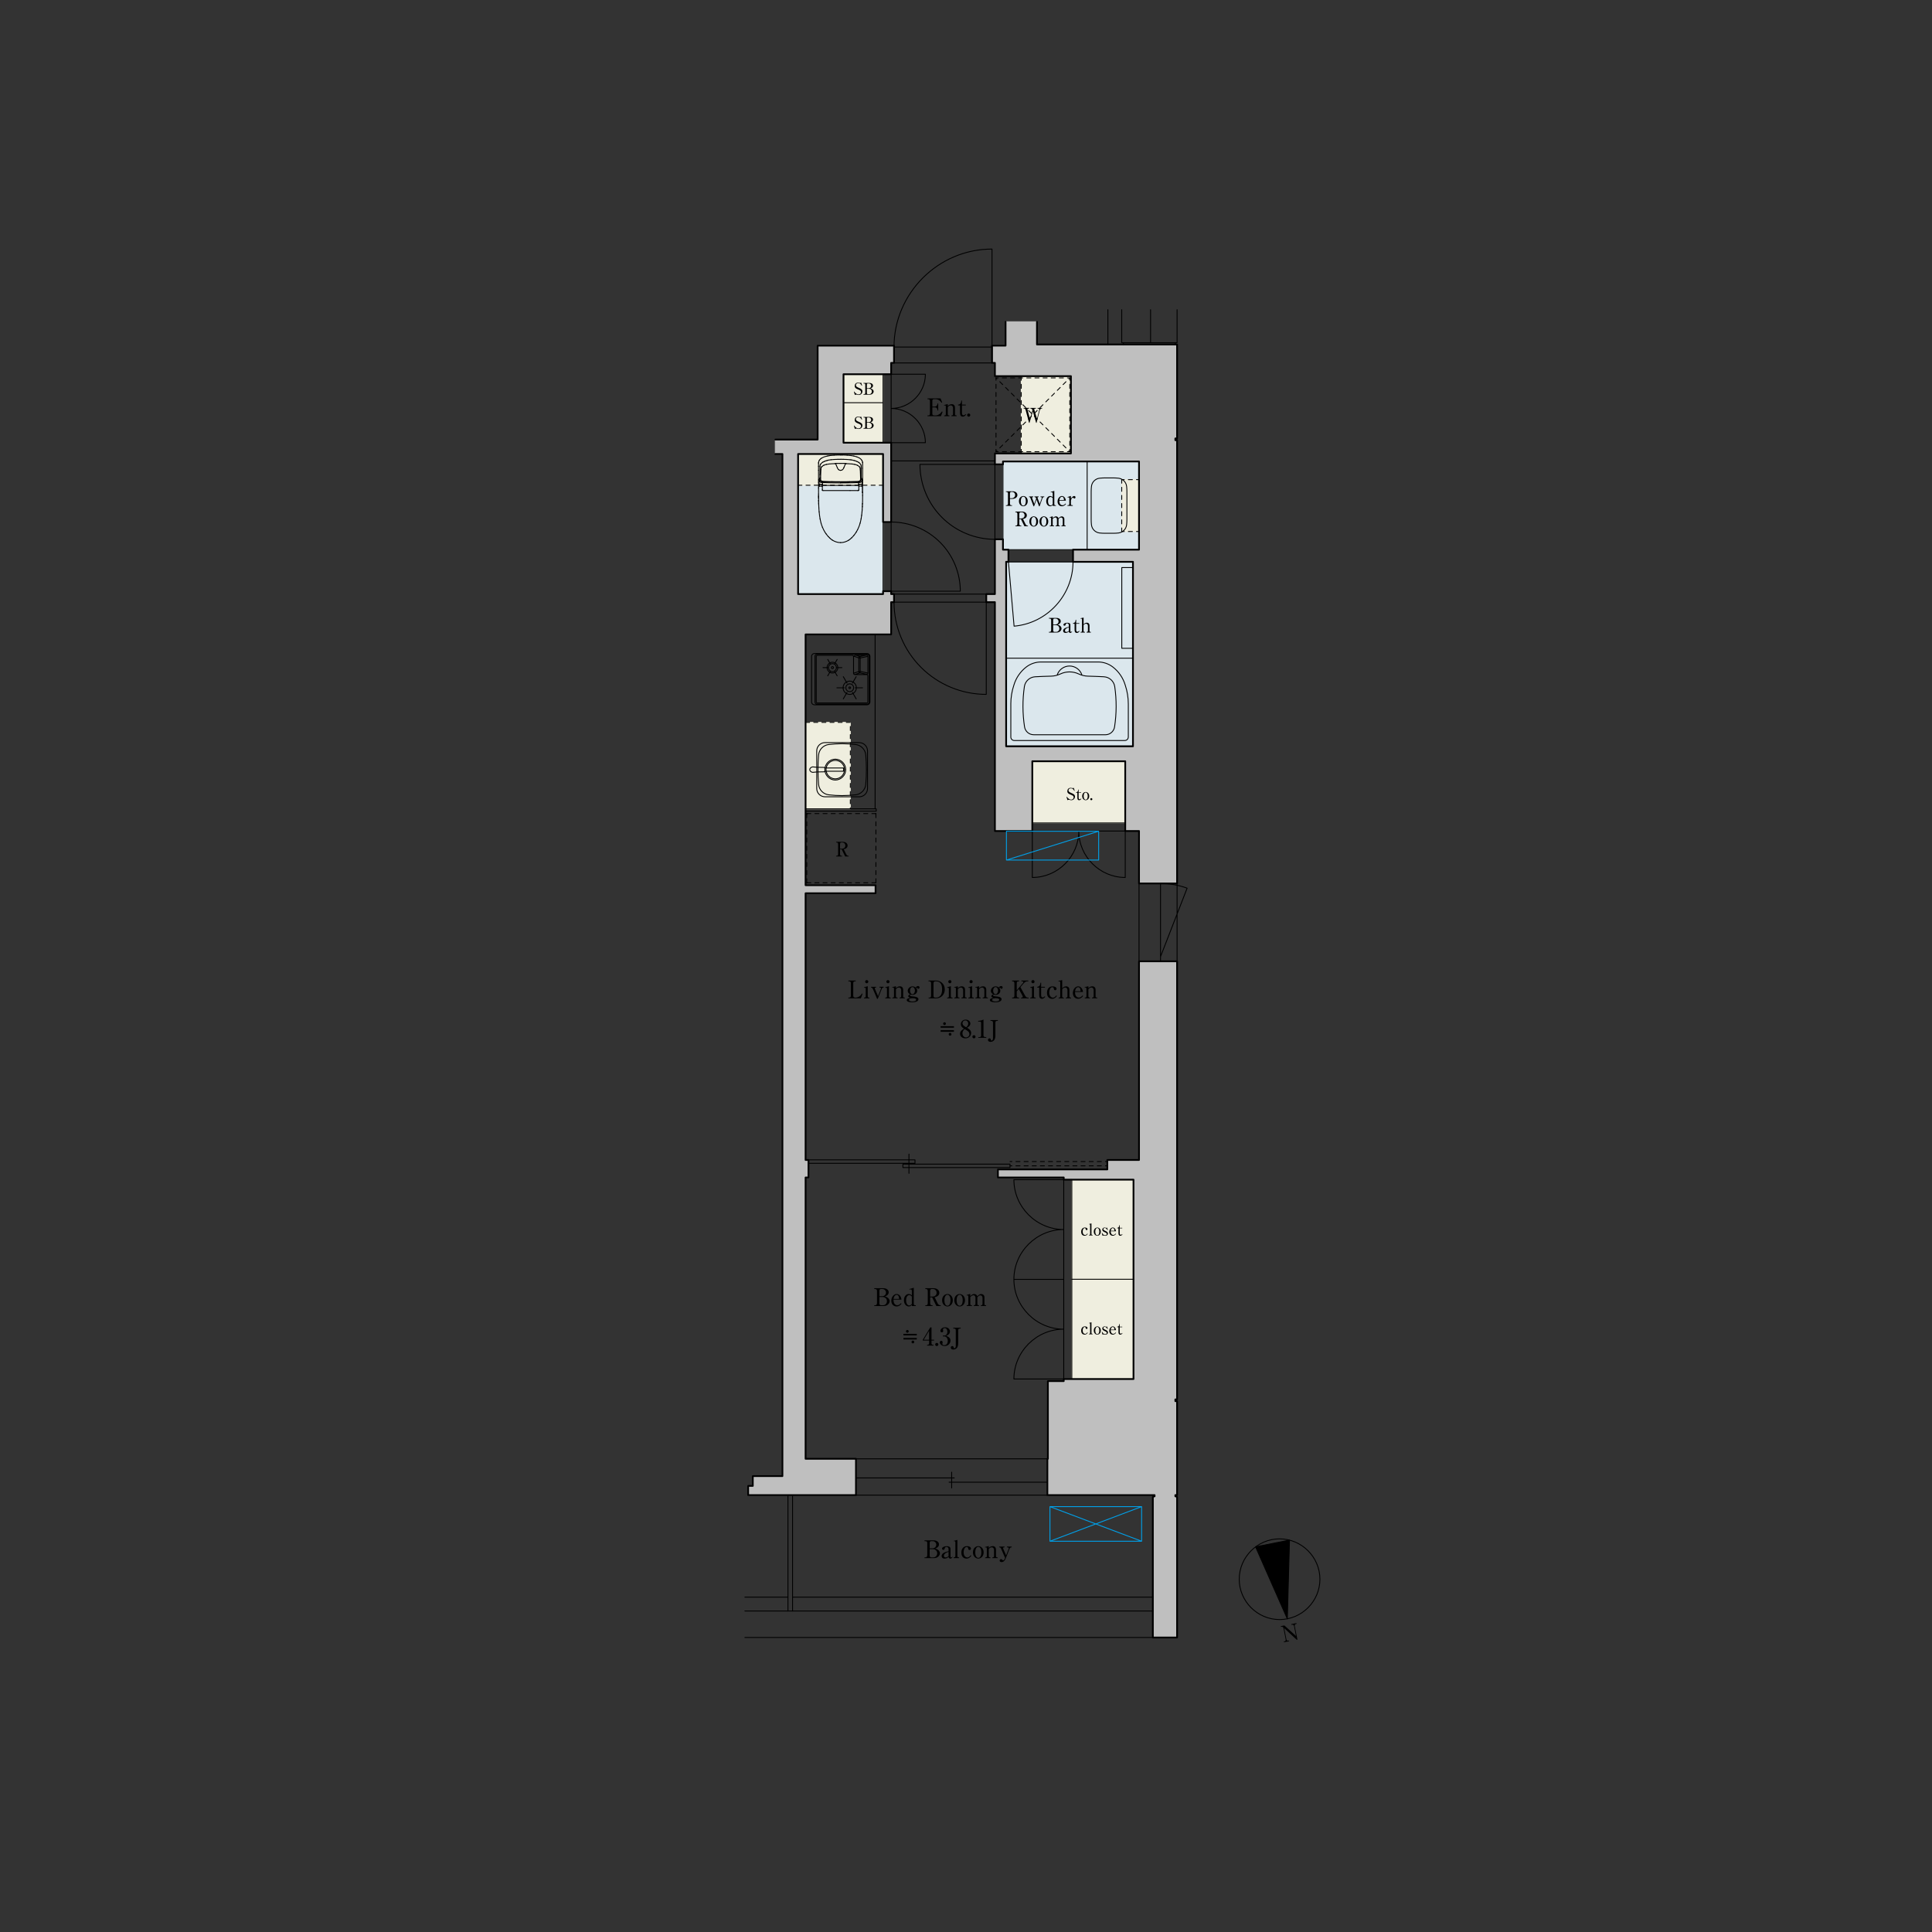 <?xml version="1.0" encoding="UTF-8"?>
<svg id="a" data-name="間取り" xmlns="http://www.w3.org/2000/svg" xmlns:xlink="http://www.w3.org/1999/xlink" viewBox="0 0 950 950">
  <rect x="0" y="0" width="950" height="950" fill="#333333" stroke="none"/>
  <defs>
    <style>
      .c {
        stroke-dashoffset: .11px;
      }

      .c, .d, .e, .f, .g, .h, .i, .j, .k, .l, .m, .n, .o, .p, .q, .r, .s, .t, .u {
        fill: none;
      }

      .c, .d, .e, .f, .g, .h, .j, .l, .m, .n, .o, .p, .q, .r, .s, .t, .u {
        stroke-linecap: round;
        stroke-linejoin: round;
      }

      .c, .d, .e, .f, .g, .h, .j, .l, .m, .n, .o, .p, .r, .s, .t, .u {
        stroke-width: .43px;
      }

      .c, .d, .e, .f, .g, .j, .l, .m, .n, .o, .q, .s, .t {
        stroke: #000;
      }

      .c, .d, .e, .g, .j, .l, .m, .n, .o, .s, .t {
        stroke-dasharray: 2 2;
      }

      .d {
        stroke-dashoffset: .75px;
      }

      .e {
        stroke-dashoffset: 0px;
      }

      .g {
        stroke-dashoffset: .86px;
      }

      .h {
        stroke: #00a0e9;
      }

      .j {
        stroke-dashoffset: .24px;
      }

      .v {
        clip-path: url(#b);
      }

      .k {
        clip-rule: evenodd;
      }

      .l {
        stroke-dashoffset: 1.34px;
      }

      .m {
        stroke-dashoffset: 2px;
      }

      .n {
        stroke-dashoffset: .75px;
      }

      .p {
        stroke: #efeedf;
      }

      .w, .x {
        fill-rule: evenodd;
      }

      .q {
        stroke-width: .86px;
      }

      .r {
        stroke: #dbe7ed;
      }

      .y {
        fill: #efeedf;
      }

      .s {
        stroke-dashoffset: 0px;
      }

      .t {
        stroke-dashoffset: 1.08px;
      }

      .z {
        fill: #dbe7ed;
      }

      .x {
        fill: #bfbfbf;
      }

      .u {
        stroke: #bfbfbf;
      }
    </style>
    <clipPath id="b">
      <polyline class="k" points="629.19 798.2 637.38 796.59 639.51 807.38 631.31 808.99 629.19 798.2"/>
    </clipPath>
  </defs>
  <g>
    <rect class="z" x="494.74" y="276.25" width="62.36" height="90.71"/>
    <rect class="r" x="494.74" y="276.25" width="62.36" height="90.71"/>
    <rect class="z" x="493.18" y="226.92" width="66.9" height="43.37"/>
    <rect class="r" x="493.18" y="226.92" width="66.9" height="43.37"/>
    <rect class="z" x="392.44" y="223.24" width="41.78" height="68.88"/>
    <rect class="r" x="392.44" y="223.24" width="41.78" height="68.88"/>
    <rect class="y" x="392.44" y="223.24" width="41.78" height="15.36"/>
    <rect class="p" x="392.44" y="223.24" width="41.78" height="15.36"/>
    <rect class="y" x="502.17" y="184.97" width="24.43" height="37.98"/>
    <rect class="p" x="502.17" y="184.97" width="24.43" height="37.98"/>
    <rect class="y" x="527.03" y="580.06" width="30.33" height="98.02"/>
    <rect class="p" x="527.03" y="580.06" width="30.33" height="98.02"/>
    <rect class="y" x="551.57" y="235.85" width="8.5" height="25.51"/>
    <rect class="p" x="551.57" y="235.85" width="8.5" height="25.51"/>
    <rect class="y" x="414.77" y="184.01" width="19.45" height="33.68"/>
    <rect class="p" x="414.77" y="184.01" width="19.45" height="33.68"/>
    <rect class="y" x="507.61" y="374.33" width="45.69" height="30.33"/>
    <rect class="p" x="507.61" y="374.33" width="45.69" height="30.33"/>
    <rect class="y" x="396.12" y="355.22" width="22" height="42.52"/>
    <rect class="p" x="396.12" y="355.22" width="22" height="42.52"/>
    <polyline class="x" points="560.08 434.42 578.79 434.42 578.79 216.44 577.94 216.44 577.94 215.59 578.79 215.59 578.79 169.38 509.9 169.38 509.9 158.23 494.46 158.23 494.46 169.95 487.79 169.95 487.79 178.45 489.21 178.45 489.21 184.97 526.6 184.97 526.6 222.96 489.21 222.96 489.21 228.34 493.18 228.34 493.18 226.92 560.08 226.92 560.08 270.29 527.62 270.29 527.62 276.25 557.1 276.25 557.1 366.96 494.74 366.96 494.74 276.25 495.87 276.25 495.87 270.29 493.18 270.29 493.18 265.19 489.21 265.19 489.21 292.12 484.96 292.12 484.96 296.09 489.21 296.09 489.21 408.62 507.61 408.62 507.61 374.33 553.3 374.33 553.3 408.62 560.08 408.62 560.08 434.42"/>
    <polygon class="u" points="560.08 434.42 578.79 434.42 578.79 216.44 577.94 216.44 577.94 215.59 578.79 215.59 578.79 169.38 509.9 169.38 509.9 158.23 494.46 158.23 494.46 169.95 487.79 169.95 487.79 178.45 489.21 178.45 489.21 184.97 526.6 184.97 526.6 222.96 489.21 222.96 489.21 228.34 493.18 228.34 493.18 226.92 560.08 226.92 560.08 270.29 527.62 270.29 527.62 276.25 557.1 276.25 557.1 366.96 494.74 366.96 494.74 276.25 495.87 276.25 495.87 270.29 493.18 270.29 493.18 265.19 489.21 265.19 489.21 292.12 484.96 292.12 484.96 296.09 489.21 296.09 489.21 408.62 507.61 408.62 507.61 374.33 553.3 374.33 553.3 408.62 560.08 408.62 560.08 434.42 560.08 434.42"/>
    <polyline class="x" points="578.79 472.69 560.08 472.69 560.08 570.37 544.49 570.37 544.49 575.02 490.69 575.02 490.69 578.99 523.06 578.99 523.06 580.06 557.36 580.06 557.36 678.09 523.06 678.09 523.06 679.11 515.26 679.11 515.26 717.32 515.01 717.32 515.01 735.18 567.73 735.18 567.73 735.74 566.88 736.03 566.88 805.19 578.79 805.19 578.79 736.03 577.94 735.74 577.94 735.18 578.79 735.18 578.79 688.97 577.94 688.97 577.94 688.12 578.79 688.12 578.79 472.69"/>
    <polygon class="u" points="578.79 472.69 560.08 472.69 560.08 570.37 544.49 570.37 544.49 575.02 490.69 575.02 490.69 578.99 523.06 578.99 523.06 580.06 557.36 580.06 557.36 678.09 523.06 678.09 523.06 679.11 515.26 679.11 515.26 717.32 515.01 717.32 515.01 735.18 567.73 735.18 567.73 735.74 566.88 736.03 566.88 805.19 578.79 805.19 578.79 736.03 577.94 735.74 577.94 735.18 578.79 735.18 578.79 688.97 577.94 688.97 577.94 688.12 578.79 688.12 578.79 472.69 578.79 472.69"/>
    <polyline class="x" points="367.89 730.64 367.89 735.18 420.9 735.18 420.9 717.32 396.12 717.32 396.12 578.99 397.54 578.99 397.54 570.37 396.12 570.37 396.12 439.24 430.53 439.24 430.53 435.27 396.12 435.27 396.12 311.96 438.19 311.96 438.19 296.09 439.61 296.09 439.61 292.12 438.19 292.12 438.19 290.7 434.22 290.7 434.22 292.12 392.44 292.12 392.44 223.24 434.22 223.24 434.22 256.69 438.19 256.69 438.19 217.68 414.77 217.68 414.77 184.01 438.19 184.01 438.19 178.45 439.61 178.45 439.61 169.95 402.05 169.95 402.05 216.15 381.23 216.15 381.23 223.24 384.73 223.24 384.73 725.82 370.16 725.82 370.16 730.64 367.89 730.64"/>
    <polygon class="u" points="367.89 730.64 367.89 735.18 420.9 735.18 420.9 717.32 396.12 717.32 396.12 578.99 397.54 578.99 397.54 570.37 396.12 570.37 396.12 439.24 430.53 439.24 430.53 435.27 396.12 435.27 396.12 311.96 438.19 311.96 438.19 296.09 439.61 296.09 439.61 292.12 438.19 292.12 438.19 290.7 434.22 290.7 434.22 292.12 392.44 292.12 392.44 223.24 434.22 223.24 434.22 256.69 438.19 256.69 438.19 217.68 414.77 217.68 414.77 184.01 438.19 184.01 438.19 178.45 439.61 178.45 439.61 169.95 402.05 169.95 402.05 216.15 381.23 216.15 381.23 223.24 384.73 223.24 384.73 725.82 370.16 725.82 370.16 730.64 367.89 730.64 367.89 730.64"/>
    <path class="q" d="M434.22,256.69h3.97M515.01,735.18v-17.86M434.22,292.12v-1.42M438.19,290.7h-3.97M489.21,178.45h-1.42M487.79,178.45v-8.5M439.61,178.45h-1.42M439.61,169.95v8.5M489.21,296.09h-4.25M484.96,292.12v3.97M484.96,292.12h4.25M439.61,296.09v-3.97M420.9,735.18v-17.86M489.21,228.34h3.97M438.19,292.12v-1.42M438.19,292.12h1.42M493.18,270.29h2.69M493.18,270.29v-5.1M527.62,270.29v5.95M557.1,276.25h-29.48M557.1,276.25v90.71M494.74,366.96h62.36M494.74,366.96v-90.71M495.87,276.25v-5.95M544.49,575.02v-4.65M544.49,570.37h15.59M544.49,575.02h-53.8M523.06,578.99h-32.37M490.69,578.99v-3.97M396.12,578.99h1.42M397.54,578.99v-8.62M396.12,570.37h1.42M438.19,217.68v39M434.22,223.24v33.45M434.22,292.12h-41.78M438.19,296.09h1.42M367.89,735.18h53.01M370.16,730.64v-4.82M367.89,730.64h2.27M367.89,735.18v-4.54M384.73,725.82h-14.57M384.73,223.24v502.58M384.73,223.24v502.58M578.79,805.19h-11.91M578.79,736.03l-.85-.29M566.88,736.03l.85-.29M578.79,805.19v-69.16M566.88,805.19v-69.16M577.94,735.18h.85M577.94,735.74v-.57M567.73,735.18v.57M515.01,735.18h52.72M515.01,717.32h.26M515.26,717.32v-38.21M396.12,717.32h24.77M434.22,223.24h-41.78M392.44,223.24v68.88M396.12,439.24v131.13M396.12,578.99v138.33M396.12,311.96v123.31M430.53,435.27v3.97M430.53,435.27h-34.41M430.53,439.24h-34.41M489.21,184.97v-6.52M494.46,169.95h-6.66M526.6,184.97h-37.39M494.46,169.95v-11.72M578.79,169.38h-68.88M509.9,169.38v-11.15M578.79,215.59v-46.2M577.94,216.44v-.85M577.94,215.59h.85M577.94,216.44h.85M578.79,434.42v-217.98M578.79,735.18v-46.2M577.94,688.97v-.85M577.94,688.97h.85M578.79,688.12v-215.43M577.94,688.12h.85M526.6,222.96h-37.39M526.6,222.96v-37.98M560.08,226.92h-66.9M560.08,270.29v-43.37M560.08,270.29h-32.46M495.87,276.25h-1.13M438.19,296.09v15.87M438.19,311.96h-42.07M489.21,408.62v-112.54M507.61,408.62h-18.4M439.61,169.95h-37.56M402.05,216.15v-46.2M402.05,216.15h-20.82M384.73,223.24h-3.5M507.61,408.62v-34.3M553.3,408.62v-34.3M507.61,374.33h45.69M560.08,408.62h-6.77M560.08,408.62v25.8M414.77,184.01v33.68M438.19,217.68h-23.41M438.19,184.01h-23.41M438.19,184.01v-5.56M489.21,292.12v-26.93M489.21,265.19h3.97M489.21,222.96v5.39M493.18,226.92v1.42M523.06,580.06v-1.08M523.06,580.06h34.3M557.36,580.06v98.02M523.06,678.09h34.3M523.06,678.09v1.02M523.06,679.11h-7.8M578.79,434.42h-18.71M560.08,472.69h18.71M560.08,472.69v97.68"/>
    <path class="f" d="M566.88,805.19h-200.61M566.88,792.15h-200.61M387.45,785.35h-21.18M566.88,785.35h-177.17M552.42,169.38v-.85M577.94,168.53h.85M577.94,169.38v-.85M577.94,168.53h-26.36M578.79,168.53v-16.25M565.75,168.53v-16.25M551.57,168.53v-16.25M544.77,169.38v-17.1"/>
    <line class="o" x1="430.7" y1="434.08" x2="430.7" y2="400.06"/>
    <line class="f" x1="430.7" y1="400.54" x2="430.7" y2="400.06"/>
    <line class="o" x1="430.7" y1="434.08" x2="396.69" y2="434.08"/>
    <line class="f" x1="397.17" y1="434.08" x2="396.69" y2="434.08"/>
    <line class="o" x1="430.7" y1="400.06" x2="396.69" y2="400.06"/>
    <line class="f" x1="397.17" y1="400.06" x2="396.69" y2="400.06"/>
    <line class="o" x1="396.69" y1="434.08" x2="396.69" y2="400.06"/>
    <line class="f" x1="396.69" y1="400.54" x2="396.69" y2="400.06"/>
    <path class="g" d="M526.03,185.82v36.28M489.75,185.82h36.28M526.03,222.11h-36.28"/>
    <path class="l" d="M526.03,185.82l-36.28,36.28M489.75,185.82l36.28,36.28"/>
    <line class="g" x1="489.75" y1="185.82" x2="489.75" y2="222.11"/>
    <path class="f" d="M498.64,307.9l-2.77-31.65M495.87,270.29h31.75v5.95h-31.75v-5.95ZM498.64,307.9h0c16.31-1.43,28.98-15.25,28.98-31.63M439.61,292.12v3.97h45.35v-3.97h-45.35ZM484.96,341.44v-45.35M439.61,296.09h0c0,12.02,4.78,23.57,13.28,32.07,8.5,8.5,20.05,13.28,32.07,13.28M402.49,231.24v.47M402.49,229.29v-1.51M411.39,241.21h-6.46M404.31,238.23h-.54M418,241.21h-6.62M422.29,240.94v-2.69M424.14,236.05h-.14M402.49,231.72v.47M402.49,232.19v.47M404.74,241.21h.09M402.77,238.19h.98M424.16,243.44v-.15M424.1,236.06h0M402.5,243.59v-.64M422,241.21h-.18M422.29,238.69h-17.92M402.5,243.84v-.26M423.47,229.42v.56M403.18,231.1v.56M404.37,240.94v-2.64M424.16,243.59v-.15M403.18,231.66v.56M424.16,243.15v-.15M424.13,242.09h-.06M424.12,242.08h-.06M402.52,243.96v-.04M424.16,242.85v-.15M424.17,229.43v.82M424,236.43v-.21M424.16,242.26v-.15M424.13,236.06h-.13M424.16,242.7v-.15M403.18,230.54v.56M403.67,230.67v.05M403.18,229.42v.56M424.17,228.6v.82M402.53,246.17l-.02-2.26M424.16,243v-.15M424.16,242.41v-.15M403.18,232.77v.56M424.03,236.06h0M424.16,243.29v-.15M403.66,230.83v.06M403.67,230.56v.05M402.49,237.15l.03,2.26M403.68,230.51v.05M424.17,227.78v.82M424.09,242.08h0M403.66,230.78v.05M403.67,230.72v.05M423.89,238.19h-1.55M422.98,230.46v.05M404.65,241.21h.09M403.18,229.98v.56M403.67,230.62v.05M424.16,242.56v-.15M402.49,232.66v3.3M403.18,232.21v.56M404.83,241.21h.09M403.68,230.46v.05M402.88,235.65h0c-.03.12-.05.24-.06.36M420.95,228.54h0c-.12-.04-.23-.07-.35-.1M421.97,236.72l-4.32.11M413.33,237.46l-4.4-.04M423.79,238.98h0s.04-.04.05-.07M403.76,236.42h0c.06.07.13.13.21.17M409.01,236.83l-4.32-.11M423.91,237.25h0c0-.24-.01-.47-.02-.71M423.78,235.65h0c-.03-.12-.07-.23-.12-.34M403.6,236.11h0c.03.11.09.22.16.31M423.91,237.25v.71M404.59,237.17h0s0-.04,0-.05M408.93,237.42l-4.39-.11M423.58,235.15h0s-.06-.1-.09-.15M422.94,230.15h0c-.03-.12-.07-.24-.14-.35M423.82,236.33h0c.01-.11.02-.21.02-.32M402.83,236.33h0c.01.11.04.21.09.3M406.41,228.35h0c-.12.03-.24.05-.36.08M422.3,239.12h0s-.01.06-.01.09M423.53,239.02h-.57M423.89,236.53h0c0-.09-.01-.18-.02-.26M415.74,227.98h.42M422.69,236.58h0c.08-.04.15-.1.21-.17M423.88,238.21h0s0,0,0,.01M423.89,238.2h0s0,0,0,.01M402.77,238.23h0s0,0,0-.01M423.01,237.19h0c.15-.05.29-.12.42-.21M420.6,228.44h0c-.12-.03-.24-.06-.36-.08M422.08,237.24h0s.02.05.04.07M404.51,237.39h0s0,.03,0,.05M403.07,235.15h0s-.06.1-.08.15M402.77,238.21h0s0,0,0-.01M403.51,234.99l.06-2M422.8,229.8h0c-.07-.11-.14-.21-.23-.3M402.55,247.72h0c0,.24.02.48.05.72M422.99,230.75v.25M404.35,239.12h0s-.03-.06-.05-.07M421.65,228.82h0c-.22-.11-.45-.21-.69-.28M404.23,229.35h0s-.1.09-.14.14M421.97,236.72h0c.08,0,.15,0,.23-.01M422.43,236.67h0c.09-.02.17-.05.25-.09M402.79,238.76h0c0,.05.01.1.03.15M423.71,239.01h0s.05-.02.08-.04M422.17,237.78h0c0-.11-.01-.23-.03-.34M404.61,236.97h0s0,.06,0,.09M422.98,230.45h0c0-.05,0-.1-.01-.15M402.77,238.19h0s0,0,0,0M403.17,235.01h0s-.06.1-.09.15M403.12,239.02h-.09M422.17,237.78v.49M404.51,237.44h0c-.01.11-.02.23-.03.34M404.45,236.7h0c.08,0,.15,0,.23.01M422.05,237.06h0s0-.06,0-.09M402.82,238.91h0s.03.05.05.07M422.38,239.03h0s-.01,0-.02,0M423.88,238.23h0c0,.06-.01.13-.01.19M422.06,237.17h0s.01.05.02.08M403.22,236.98h0c.13.09.27.16.42.21M402.79,238.42h0c0-.06,0-.13-.01-.19M422.97,239.03h-.57M403.69,239.03h-.57M404.3,239.04h0s-.01,0-.02,0M403.65,231h0c-.03.66-.06,1.33-.08,2M406.06,228.44h0c-.12.03-.24.06-.35.1M403.65,231v-.06M411.72,229.95h0c.08.17.16.34.25.51M402.53,246.17h0s0,.01,0,.02M416.55,223.83h0c-.58-.03-1.16-.05-1.74-.07M423.91,238.19h0s-.01,0-.02,0M422.34,238.19h0s-.06.03-.06.06M402.57,247.78h0s0,.02.01.02M404.33,238.24h0s-.01,0-.02,0M411.97,230.46h0c.09.16.2.31.34.44M424.1,236.05h0s0,0,.01,0M403.96,225.29h0c-.24.15-.47.33-.67.54M422.21,238.21h0s-.02.04-.02.06M403.8,238.23h0s-.03-.04-.06-.04M423.38,228.73h0c-.05-.17-.13-.33-.23-.48M402.53,246.12v.02M424,236.22v-.07M423.92,237.97v-.02M403.52,236.48h0c.09.11.2.19.32.25M410.98,227.89h0s0,0,0,0M422.94,238.12h0c.2,0,.39,0,.59-.01M404.35,238.26h0s-.01-.01-.02-.01M404.37,238.29h0s0-.01,0-.02M423.98,238.42h0s0-.03,0-.05M404.45,238.21h0s-.02-.03-.04-.04M415.71,227.9h0s0,0,0,0M422.2,241.13h0s0,0,0,0M403.54,228.2h0c-.1.15-.19.31-.25.48M403.12,238.11h-.12M414.84,227.86h.27M414.07,223.75h.74M415.39,227.87h-.28M421.37,224.66h0c-.5-.18-1.01-.32-1.53-.43M424,237.05v-.13M415.71,227.91h0s0,0,0,0M412.71,227.85h.62M402.67,238.48v-.05M405.39,226.87h0c-.27.11-.53.24-.78.38M422.02,236.88h0c.14,0,.27-.01.41-.03M402.52,243.87h0M416.39,225.92h0c-.55-.03-1.1-.05-1.65-.06M402.53,246.98v-.74M402.73,237.95v.02M402.66,238.93v-.23M423.15,228.25h0c-.13-.19-.28-.37-.45-.52M422.02,236.88l-4.35.11M402.53,246.21h0s0-.03,0-.05M413.33,225.84h.71M404.33,238.13h0s-.01,0-.02,0M422.35,238.13h0s-.01,0-.02,0M402.53,246.12v-1.08M415.74,227.98h0s0,0,0-.01M424.17,227.78h0c0-.09,0-.18-.01-.27M423.76,238.09h0s.06-.01.09-.03M423.92,237.97v.02M403.17,235h0c0,.19,0,.38.02.57M410.26,225.92h0c-.55.03-1.1.08-1.64.14M422.33,238.13h0s-.01,0-.02,0M415.73,227.93h0s0,0,0-.01M423.93,237.94h0s0,0,0,0M422.93,257.25h0c.2-.69.36-1.39.49-2.1M424.08,236.05h0s0,0,0,0M402.58,247.81h0s0,.01.01.02M402.74,238h0s.03.05.05.07M410.49,227.98h.42M419.33,263.88h0c.2-.21.39-.43.57-.66M422.98,230.51v.24M418.72,264.5h0c.21-.2.42-.41.61-.62M415.72,227.91h0s0,0,0,0M404.6,237.11h0s0-.04,0-.05M424.1,247.73h0s0,0,0,0"/>
    <path class="f" d="M402.74,237.99h0s0,0,0,0M409.01,236.83h0c2.88.05,5.76.05,8.65,0M402.73,238.2h0s-.01.01-.02.02M404.57,237.24h0s.01-.05.02-.08M402.79,238.76v-.15M419.9,263.22h0c.41-.5.78-1.02,1.12-1.57M404.63,236.88h0s-.02.06-.02.09M410.91,227.96h0s0,.02,0,.03M404.54,237.31h0s.03-.04.04-.07M408.91,228.05h0c-.42.03-.84.06-1.25.1M405.76,224.5h0c-.36.11-.71.24-1.05.38M415.67,227.89h0c-.09-.01-.19-.02-.28-.02M402.79,238.42v.19M423.09,232.99h0c-.02-.67-.05-1.33-.08-2M413.95,227.85h.62M403.85,229.8h0c-.07.11-.11.23-.14.35M422.43,236.85h0c.14-.02.27-.05.39-.11M402.73,237.95h0s0,0,0-.01M402.92,236.63h0c.07.14.17.26.3.35M402.94,239.01h0s.06.01.09.01M422.57,237.28h0c.15-.02.3-.05.44-.09M410.49,227.98h0c-.53.01-1.06.04-1.58.07M412.58,223.75h.74M423.98,238.42v.05M424,236.68v.25M402.71,238.22h0s0,.02-.01.02M423.65,238.1h0s.08,0,.11,0M423.48,232.49v2.51M423.95,238.25h0s0-.02-.01-.02M422.21,241.12h0s.05-.06.06-.09M403.71,230.15h0s-.02.1-.02.15M403.97,236.58h0c.08.04.17.07.25.09M402.72,237.93h0s0,0,0,0c0,0,0,0,0,0M407.94,264.5h0c.21.2.43.39.65.58M402.52,243.93h0M424.17,230.25v5.77M423.48,229.98v2.51M415.74,228l-.39.98M404.37,240.98h0s.03.1.07.13M424,236.07v-.02M421.46,241.21h.37M424,236.43v.25M422,241.21h0c.07,0,.14-.03.19-.08M402.79,236.27h0c0,.09-.01.18-.02.26M411.84,223.76h0c-.58.01-1.16.03-1.74.07M421.09,241.21h.37M409.3,265.59h0c.6.39,1.25.69,1.93.9M411.91,225.86h0c-.55.01-1.1.03-1.65.06M403.17,234.17v-.84M421.67,260.49h0c.2-.39.39-.8.55-1.21M411.31,228.98l-.39-.98M418,241.21h3.08M424,237.18l.03,2.41M424.03,239.59l.03,2.41M424.16,239.07v2.98M424.16,236.09v2.98M403.17,235v-.84M402.5,242.95v-2.9M411.84,223.76h.74M402.52,243.89h0s0,.01,0,.02M423.87,236.27h0c0-.09-.02-.18-.03-.26M406.17,262.45h0c.19.26.38.52.59.77M423.87,238.6v-.19M422.13,237.35h0s0-.01,0-.02M424.12,242.08h0s.03-.01.03-.03M423.41,255.15h0c.11-.58.19-1.16.27-1.74M402.53,246.21h0M424.12,227.24h0c-.05-.29-.16-.57-.31-.83M419.85,224.24h0c-.52-.11-1.04-.19-1.57-.25M403.24,255.16h0c.13.71.29,1.4.49,2.1M418.04,226.06h0c-.55-.07-1.1-.11-1.64-.14M422.31,238.14h0s-.02,0-.03.01M408.98,236.99l-4.35-.11M422.35,238.13h.59M410.97,227.9h0s0,0,0,0M424.16,242.12h0s0-.01,0-.02c0,0-.01,0-.02,0M422.27,241.03h0s.01-.03.01-.05M423.35,236.13h0c.07-.18.11-.36.12-.55M424.07,247.82h0s0,0,0-.01M424.03,236.05h0s0,0,.01,0M408.37,223.98h0c-.26.03-.51.06-.77.1M417.36,265.59h0c.24-.16.48-.33.7-.51M402.55,247.73h0s0,.04.01.05M406.21,226.57h0c-.28.09-.55.19-.82.3M415.74,227.95h0s0,0,0,0M407.4,226.25h0c-.2.04-.4.09-.6.14M411.55,227.86h-.28M415.74,228h0s0,0,0-.01M424.06,242.07h0s0,.03,0,.04M423.47,229.34v.09M423.65,238.1h-.11M422.23,259.28h0c.27-.66.51-1.34.7-2.04M403.71,238.12h.59M403.29,228.68h0c-.06.17-.1.35-.11.53M411.23,266.49h0c.68.21,1.39.32,2.1.32M423.87,238.6v.15M403,235.31h0c-.05.11-.09.22-.12.34M404.25,239.03h-.57M404.09,237.28h0c.15.02.3.03.45.03M422.27,229.22h0c-.19-.16-.41-.29-.63-.4M422.14,237.39h0s0-.03,0-.04M402.55,247.72l-.02-.74M422.2,236.7h0c.08,0,.15-.01.23-.03M423.09,232.99l.06,2M422.13,237.33h0s0-.01-.01-.02M402.74,237.96v-.71M422.12,237.31l-4.39.11M423.84,238.91h0s.03-.1.03-.15M423.13,235.76h0c.01-.12.02-.24.02-.35M422.05,237.06h0s0,.04,0,.05M402.81,236.01h0c-.01.09-.02.17-.03.26M423.06,236.11h0c.03-.11.06-.23.07-.35M417.72,237.42l-4.4.04M404.52,237.35h0s0,.03,0,.04M404.72,224.89h0c-.26.12-.52.25-.76.4M423.62,239.02h-.09M423.15,235.4h0c0-.12,0-.24,0-.36M423.99,238.7v.23M422.4,239.03h0s-.01,0-.02,0M422.15,237.44h0s0-.03,0-.05M422.96,230.3h0c0-.05-.01-.1-.02-.15M423.84,236.01h0c-.02-.12-.04-.24-.06-.36M422.43,229.35h0s-.1-.09-.15-.13M403.5,235.4h0c0,.12,0,.24.02.35M404.28,239.03h0s-.01,0-.02,0M403.53,235.76h0c.01.12.04.23.07.35M404.47,238.27v-.49M421.37,226.91h0c-.27-.11-.55-.22-.82-.31M404.54,237.31h0s0,.01-.01.02M403.51,235.05h0c0,.12,0,.24,0,.36M422.89,236.42h0c.07-.09.13-.2.16-.31M404.38,229.22h0c-.05.04-.1.09-.15.13M423.66,235.31h0c-.02-.05-.05-.1-.08-.15M405.01,228.82h0c-.22.11-.43.25-.63.4M404.37,239.21h0s0-.06-.01-.09M422.12,237.31h0c.15,0,.3-.02.45-.03M403.65,230.94v-.06M402.77,236.53h0c-.01.24-.02.47-.02.71M404.03,227.67h0c-.18.15-.35.33-.48.53M404.53,237.33h0s0,.01,0,.02M403.69,230.3h0c0,.05,0,.1-.01.15M407.65,228.16h0c-.42.04-.83.11-1.24.2M420.24,228.35h0c-.41-.09-.82-.15-1.24-.2M422.57,229.49h0s-.09-.1-.14-.14M423.62,239.02h0s.06,0,.09-.01M415.72,227.92h0s0,0,0,0M404.98,260.49h0c.2.39.42.78.65,1.16M422.37,225.1h0c-.32-.17-.66-.31-1-.43M419.93,226.42h0c-.21-.06-.41-.11-.62-.15M415.7,227.9h0s0,0,0,0M424.04,248.84v.39M402.53,246.23h0s0,0,0,0M410.97,227.89h0s0,0,0,0M410.95,227.9h0s0,0,0,0M423.91,238h0s0,0,0,0M404.47,238.27h0s-.01-.04-.02-.06M402.7,238.25h0s-.01.04-.02.06M419.31,226.26h0c-.21-.05-.42-.08-.63-.12M415.68,227.89h0s0,0,0,0M423.14,236.48h0c.09-.11.16-.23.21-.35M406.85,224.23h0c-.36.08-.73.17-1.08.28M404.35,238.14h0s-.01,0-.02,0M410.92,227.93h0s-.01.02-.01.03M411.27,227.87h0c-.09,0-.19,0-.28.02M424.16,236.09h0s0-.01,0-.02c0,0-.01,0-.02,0M424.08,247.79h0s0-.02,0-.02M410.96,227.9h0s0,0,0,0M402.52,243.93h0s0,0,0-.01M402.8,238.06h0s.05.03.08.03M423.99,238.7h0c0-.08,0-.15,0-.23M402.52,243.88h0M422.7,227.73h0c-.17-.15-.36-.29-.56-.42M404.61,227.25h0c-.21.12-.4.26-.59.42M408.98,236.99h0c2.9.05,5.8.05,8.7,0M410.99,227.89h0s0,0,0,0M424,236.07h0s0,.05,0,.07M415.74,227.99h0s0,0,0-.01M402.74,237.99v-.02M414.57,227.85h.27M424.02,236.05h0s-.01,0-.02,0M423.94,250.78l-.07.88M412.62,225.85h.71M403.18,229.42v-.1M402.65,249.71h0c.02.33.04.65.06.98M403.19,229.22h0s0,.07,0,.1M415.69,227.9h0s0,0,0,0M402.5,227.49h0c0,.09-.01.19-.01.28M404.43,259.28h0c.17.41.35.81.55,1.21M403.29,225.83h0c-.19.19-.35.41-.48.64M414.94,229.95h0c.14-.32.28-.64.41-.97M402.71,250.69h0c.02.33.05.65.08.98M402.53,246.16h0s0-.01,0-.02M423.47,235.58h0c.01-.19.02-.38.02-.57M406.75,263.22h0c.18.23.37.44.57.66M424.06,242.07v-.03M423.92,238.2h0s0,0-.02,0M418.28,223.98h0c-.57-.07-1.15-.12-1.73-.15M402.67,238.48h0c0,.08,0,.15,0,.23M413.33,231.28h0c.18,0,.35-.03.51-.09M424.09,247.77h0s0,0,0,0"/>
    <path class="f" d="M403.31,236.13h0c.05.13.12.25.21.35M402.53,246.12v.04M418.68,226.15h0c-.21-.03-.42-.06-.64-.09M423.44,236.98h0c.13-.09.23-.21.3-.35M422.82,236.73h0c.12-.06.23-.14.32-.25M411.82,227.86h.27M403.19,235.58h0c.01.19.05.38.12.55M420.54,226.6h0c-.2-.07-.41-.13-.61-.19M424,237.18v-.13M424.1,247.76h0s0-.02,0-.03M402.75,238.19h0s-.01,0-.02,0M402.62,249.08l-.02-.63M424.06,242.04v-.03M411.91,225.86h.71M423.94,238.22h0s-.01-.01-.02-.02M408.59,265.08h0c.23.18.46.36.71.51M402.98,253.41h0c.07.58.16,1.16.27,1.74M410.1,223.83h0c-.58.03-1.15.08-1.73.15M422.15,227.31h0c-.25-.16-.51-.29-.78-.4M424.03,249.23l-.02.34M402.54,227.21h0c-.02.09-.03.19-.04.28M410.94,227.91h0s0,0,0,0M404.38,238.15h0s-.02,0-.03-.01M415.68,227.89h0s0,0,0,0M404.44,241.12h0s0,0,0,0M408.62,226.06h0c-.2.02-.41.05-.61.08M424.01,249.56l-.02.33M424.14,246.17v.78M411.55,227.86h.27M423.97,238.31h0s0-.04-.02-.06M423.68,253.41h0c.07-.58.13-1.17.19-1.75M413.84,231.2h0c.17-.06.32-.15.45-.26M423.89,238.2h0s0,0,0,0M403.64,237.19h0c.14.05.29.08.44.09M404.22,236.67h0c.08.02.15.03.23.03M422.28,240.98h0s0-.03,0-.05M417.75,228.05h0c-.53-.03-1.06-.06-1.58-.07M403.73,257.25h0c.19.69.43,1.37.7,2.03M424.1,247.76h0s0,0,0,0M422.28,238.15h0s-.02.01-.03.02M404.08,229.49h0c-.09.09-.16.19-.23.3M404.45,241.12h0s0,0,0,0M402.81,236.01h0c0,.11,0,.21.02.32M412.31,230.89h0c.14.13.3.22.48.29M415.43,266.49h0c.68-.21,1.33-.51,1.93-.9M422.06,237.11h0s0,.04,0,.05M423.93,237.94h0s0,0,0,0c0,0,0,0,0,0M404.22,236.85h0c.14.02.27.03.41.03M422.05,236.97h0s0-.06-.02-.09M419,228.16h0c-.42-.04-.83-.08-1.25-.1M405.7,228.54h0c-.24.08-.47.17-.69.28M414.67,230.49h0c.1-.17.18-.35.26-.54M407.33,263.88h0c.2.21.4.42.61.62M424.15,244.65v1.06M423.74,236.63h0c.05-.09.08-.2.09-.3M402.55,247.72h0s0,0,0,0M422.36,239.05h0s-.04.04-.05.07M404.41,238.17h0s-.02-.01-.03-.02M424.16,227.51h0c0-.09-.02-.18-.04-.27M423.98,238.37h0s0-.04,0-.06M402.87,238.97h0s.05.03.07.04M404.37,240.94h0s0,.03,0,.05M413.33,223.75h.74M402.79,251.66h0c.05.59.11,1.17.19,1.75M418.06,265.08h0c.23-.18.44-.38.65-.58M422.25,238.17h0s-.03.03-.04.04M402.77,238.19h0s-.01,0-.02,0M407.61,224.09h0c-.25.04-.51.09-.76.14M415.74,227.94h0s0,0,0,0M403.83,236.73h0c.12.06.25.1.39.11M412.09,227.86h.62M404.46,241.13h0c.05.05.12.08.19.08M424.16,243.59v1.06M423.47,229.34h0s0-.06,0-.09M424.11,242.08h0s0,0-.01,0M410.94,227.91h0s0,0,0,0M412.78,231.18h0c.17.07.36.1.55.1M423.47,229.25h0c0-.18-.04-.35-.09-.52M424.12,246.95l-.02.78M424.07,236.05h0s0,0,0,0M424.08,247.81h0s0,0,0,0M421.02,261.65h0c.23-.38.45-.76.65-1.16M424,236.03h0s0,.01,0,.02M402.68,238.37h0s0,.03,0,.05M404.36,238.27h0s0,0,0,0M413.33,266.81h0c.71,0,1.42-.11,2.1-.32M424.06,248.42h0c0-.2.01-.39.01-.59M414.04,225.85h.71M403.12,238.11h0c.2,0,.39.01.59.01M423.26,225.72h0c-.26-.25-.56-.46-.88-.62M410.93,227.93h0s0,0,0,0M406.8,226.4h0c-.2.05-.4.11-.59.17M423.85,238.07h0s.05-.04.06-.07M402.69,238.31h0s0,.04,0,.06M402.81,226.47h0c-.13.23-.22.48-.27.75M410.93,227.92h0s0,0,0,0M402.65,249.71l-.03-.63M402.53,246.21h0s-.02.01-.02.03M423.94,250.78h0c.02-.29.04-.59.06-.88M413.33,227.85h.62M408.01,226.14h0c-.2.03-.41.07-.61.11M414.3,230.94h0c.15-.12.28-.28.37-.45M424.08,247.8h0s0,0,0,0M424.14,236.05h0s.03-.01.03-.03M424.05,248.45v.39M402.5,243.84h0s0,.02.02.03M402.88,238.09h0s.08.01.12.01M423.81,226.41h0c-.15-.26-.34-.49-.56-.69M405.63,261.65h0c.17.27.35.54.53.81M415.74,227.96h0s0,0,0-.01M411.31,228.98h0c.13.33.27.65.41.97M402.52,245.04v-1.08M402.49,235.96v1.2M402.49,229.29v1.96M424.15,245.72v.45M402.52,239.41l-.02.64M434.22,256.69h3.97v34.02h-3.97v-34.02h0ZM472.2,290.7h-34.02M472.2,290.7h0c0-9.02-3.59-17.68-9.96-24.05-6.38-6.38-15.03-9.96-24.05-9.96"/>
    <line class="c" x1="392.44" y1="238.6" x2="434.22" y2="238.6"/>
    <path class="f" d="M397.54,570.31h52.38v1.7h-52.38v-1.7ZM443.97,572.41h52.67v1.7h-52.67v-1.7ZM446.95,576.95v-9.47"/>
    <path class="t" d="M496.64,573.26h47.85M496.64,571.16h47.85"/>
    <path class="f" d="M515.01,717.32h-94.11M420.9,735.18h94.11M420.9,726.73h48.33M515.01,728.83h-48.33M467.95,731.66v-7.77M439.61,170.66h48.19v7.8h-48.19v-7.8ZM487.79,122.47v48.19M487.79,122.47h0c-26.44,0-48.19,21.75-48.19,48.19M389.72,735.18v56.98M387.45,735.18v56.98M557.1,276.25v90.71M557.1,279.08v39.68M551.6,279.08h5.5M557.1,318.77h-5.5M551.6,318.77v-39.68M548.13,337.58h0c-.41-2.63-2.61-4.64-5.27-4.79M548.05,357.43h0c1.01-6.58,1.04-13.27.08-19.86M543.57,361.29h0c2.23,0,4.15-1.65,4.48-3.85M543.57,361.29h-35.29M530.43,331.4h0c-2.86-1.35-6.17-1.35-9.03,0M511.89,325.51h28.06M498.74,364.12h54.37M531.94,331.71h0c-.92-2.53-3.33-4.22-6.02-4.22s-5.1,1.69-6.02,4.22M530.43,331.4h0c1.43.68,2.98,1.04,4.56,1.08M542.86,332.78h0c-2.62-.14-5.24-.23-7.86-.3M547.08,327.88h0c-2.06-1.54-4.56-2.37-7.13-2.37M553.3,336.89h0c-1.06-3.59-3.24-6.75-6.22-9.01M554.81,346.2h0c0-3.16-.51-6.31-1.51-9.31M554.81,346.2v16.21M553.1,364.12h0c.93,0,1.7-.77,1.7-1.7M508.98,332.78h0c-2.66.16-4.86,2.16-5.27,4.79M503.71,337.58h0c-.96,6.59-.93,13.28.08,19.86M503.79,357.43h0c.34,2.21,2.25,3.85,4.48,3.85M516.84,332.48h0c1.58-.04,3.13-.41,4.56-1.08M516.84,332.48h0c-2.62.06-5.24.16-7.86.3M511.89,325.51h0c-2.57,0-5.07.83-7.13,2.37M504.76,327.88h0c-2.98,2.26-5.16,5.42-6.22,9.01M498.54,336.89h0c-1,3-1.51,6.15-1.51,9.31M497.04,346.2v16.21M497.04,362.42h0c0,.45.18.89.5,1.2.32.32.75.5,1.2.5M557.1,366.96h-62.36M494.74,276.25h62.36M494.74,366.96v-90.71M494.74,323.64h62.36M534.57,270.29v-43.37M493.18,265.19h-3.97v-36.85h3.97v36.85h0ZM452.36,228.34h36.85M452.36,228.34h0c0,9.77,3.89,19.15,10.79,26.06,6.91,6.91,16.29,10.79,26.06,10.79M557.36,629.05h-30.33M414.77,198.01h19.45"/>
    <line class="s" x1="502.17" y1="184.97" x2="502.17" y2="222.96"/>
    <path class="f" d="M527.03,580.06h-3.97v98.02h3.97v-98.02h0ZM489.16,226.64h-50.97M434.22,217.68h3.97v-33.68h-3.97v33.68h0ZM455.03,184.01h-16.84M438.19,200.85h0c9.24,0,16.84-7.6,16.84-16.84M455.03,217.68h-16.84M455.03,217.68h0c0-9.24-7.6-16.84-16.84-16.84M507.61,404.66v3.97h45.69v-3.97h-45.69ZM553.3,408.62v22.85M530.46,408.62h0c0,12.54,10.31,22.85,22.85,22.85M507.61,408.62v22.85M507.61,431.47h0c12.53,0,22.85-10.31,22.85-22.85"/>
    <line class="n" x1="560.08" y1="261.36" x2="551.57" y2="261.36"/>
    <line class="j" x1="551.57" y1="261.36" x2="551.57" y2="235.85"/>
    <line class="d" x1="551.57" y1="235.85" x2="560.08" y2="235.85"/>
    <path class="f" d="M498.55,580.06h24.51M498.55,580.06h0c0,13.44,11.06,24.51,24.51,24.51M498.55,629.08h24.51M523.06,604.57h0c-13.44,0-24.51,11.06-24.51,24.51M498.55,629.08h24.51M498.55,629.08h0c0,13.44,11.06,24.5,24.51,24.5M498.55,678.09h24.51M523.06,653.58h0c-13.44,0-24.51,11.06-24.51,24.51M560.08,472.69v-38.27M578.79,434.42v38.27M570.65,472.69v-38.27M570.65,470.41l13.08-33.69M583.73,436.73h0c-4.19-1.53-8.62-2.31-13.08-2.31M554.12,248.61v-6.93M554.12,241.68h0c0-.84-.05-1.68-.14-2.52M553.98,239.16h0c-.23-2.11-1.91-3.79-4.02-4.02M549.96,235.14h0c-.83-.09-1.67-.14-2.51-.14M547.45,235h-4.23M543.22,235h0c-.84,0-1.68.05-2.51.14M540.71,235.14h0c-2.11.23-3.79,1.91-4.02,4.02M536.69,239.16h0c-.09.84-.14,1.68-.14,2.52M536.55,241.68v13.87M536.55,255.54h0c0,.84.05,1.68.14,2.52M536.69,258.06h0c.23,2.11,1.91,3.79,4.02,4.02M540.71,262.08h0c.83.09,1.67.14,2.51.14M543.22,262.22h4.23M547.45,262.22h0c.84,0,1.68-.05,2.51-.14M549.96,262.08h0c2.11-.23,3.79-1.91,4.02-4.02M553.98,258.06h0c.09-.84.14-1.68.14-2.52M554.12,255.54v-6.93M396.12,398.87h34.75M430.87,398.87v-1.14M396.12,397.73h34.75"/>
    <line class="e" x1="396.12" y1="355.21" x2="418.12" y2="355.21"/>
    <line class="m" x1="418.12" y1="355.21" x2="418.12" y2="397.73"/>
    <path class="f" d="M430.31,311.96v85.77M422.87,322.81l2.88-.61h-4.86M422.97,323.53l3.78-.79M422.87,330.88l2.88.61M426.14,331.7h-5.72M401.55,346.21h24.88M401.99,345.67h24.12M426.43,346.57h-26.03M426.43,321.7h-24.88M400.4,321.34h26.03-26.03M427.4,333.94v-11.27M427.76,322.67v11.27M427.4,345.24v-11.3M427.76,333.94v11.3M426.72,345.06v-12.78M426.75,330.95v-8.21M399.07,322.67v22.57M401.37,322.85v22.21M399.07,345.24v-22.57M400.76,322.45v22.97M420.32,331.7l2.33-.79M422.97,323.53l-.36.04-.32-.07M422.87,322.81l.11.72M422.87,322.81h-.14M420.06,322.74l2.23.76M420.89,322.2l1.84.61M422.87,330.88l.11-.72M422.29,330.19l-2.56.86h-.04M422.65,330.91l.22-.04M422.97,330.16l-.36-.04-.32.07M422.97,330.16l3.78.79M419.7,331.06v-8.32M422.29,330.19v-6.7M422.97,323.53v6.62M419.01,322.24h-17.03M420.06,322.74h-.36M420.67,322.2h0c-.15-.01-.31.04-.42.14-.12.1-.18.25-.19.4M420.67,322.2h.22M419.7,322.74h0c-.07-.32-.36-.53-.68-.5M426.39,322.2h0c-.21-.05-.43-.05-.65,0M426.75,322.74h0c.03-.24-.12-.47-.36-.54M427.4,322.67h0c0-.53-.44-.97-.97-.97M427.76,322.67h0c-.02-.72-.61-1.31-1.33-1.33M422.72,322.81h0c-.27.12-.44.39-.43.68M419.7,331.06h0c0,.18.09.35.22.48.14.12.31.18.5.17M422.29,330.19h0c0,.28.13.55.36.72M426.43,331.49h0c.22-.09.35-.31.32-.54M425.75,331.49h0c.23.05.46.05.68,0M426.72,332.28h0c-.02-.31-.27-.56-.58-.58M426.11,345.67h0c.17.01.33-.05.45-.17.12-.12.18-.28.17-.45M426.43,346.21h0c.28,0,.54-.12.72-.33.18-.2.28-.48.25-.75M426.43,346.57h0c.72-.04,1.29-.62,1.33-1.33M399.07,345.24h0c.02.72.61,1.31,1.33,1.33M400.76,345.42h0c.1.39.4.69.79.79M401.37,345.06h0c-.01.17.05.33.17.45s.28.18.45.17M400.4,321.34h0c-.72.02-1.31.61-1.33,1.33M401.55,321.7h0c-.39.1-.69.4-.79.79M401.99,322.24h0c-.17-.01-.33.05-.45.17-.12.12-.18.28-.17.45M419.17,335.88l1.83-3.15M419.75,338.18c0-1.05-.87-1.92-1.92-1.92s-1.92.87-1.92,1.92.87,1.92,1.92,1.92,1.92-.87,1.92-1.92M421.09,338.18c0-1.79-1.48-3.27-3.27-3.27s-3.27,1.48-3.27,3.27,1.48,3.27,3.27,3.27,3.27-1.48,3.27-3.27M418.25,338.18c0-.23-.19-.42-.42-.42s-.42.19-.42.42.19.42.42.42.42-.19.42-.42M416.49,335.88l-1.83-3.15M419.17,340.49l1.83,3.15M416.49,340.49l-1.83,3.15M411.53,338.2h3.6M424.13,338.2h-3.6M411.98,328.28c0-1.45-1.2-2.65-2.65-2.65s-2.65,1.2-2.65,2.65,1.2,2.65,2.65,2.65,2.65-1.2,2.65-2.65M409.85,328.28c0-.28-.23-.52-.52-.52s-.52.23-.52.52.23.52.52.52.52-.23.52-.52M411.28,328.28c0-1.07-.88-1.95-1.95-1.95s-1.95.88-1.95,1.95.88,1.95,1.95,1.95,1.95-.88,1.95-1.95M407.01,324.25l1.21,2.09M411.65,324.25l-1.21,2.09M407.01,332.32l1.21-2.09M411.65,332.32l-1.21-2.09M404.69,328.28h2.41M413.97,328.28h-2.41M422.54,365.14h-16.84c-.27,0-.53.03-.8.08-.26.05-.52.13-.77.23-.25.1-.48.23-.71.38-.22.15-.43.32-.62.51-.19.19-.36.4-.51.62-.15.22-.27.46-.38.71-.1.25-.18.5-.23.77-.05.26-.08.53-.08.8v18.48c0,.54.11,1.07.31,1.56.2.5.51.95.88,1.32.38.38.83.68,1.32.89.5.2,1.03.31,1.56.31h16.84c.54,0,1.07-.11,1.56-.31.5-.21.95-.51,1.32-.89.38-.38.68-.83.88-1.32.2-.49.31-1.02.31-1.56v-18.48c0-.54-.11-1.07-.31-1.56-.21-.5-.51-.95-.88-1.32-.38-.38-.83-.68-1.32-.89-.5-.2-1.03-.31-1.56-.31M407.51,366.09h0c-2.66.31-4.76,2.48-4.99,5.15M402.52,371.24h0c-.41,4.8-.41,9.63,0,14.44M402.52,385.68h0c.23,2.67,2.32,4.84,4.99,5.15M407.51,390.83h0c2.19.26,4.4.39,6.61.39M414.12,391.21h0c2.21,0,4.42-.13,6.61-.39M420.73,390.83h0c2.66-.31,4.76-2.48,4.99-5.15M425.72,385.68h0c.41-4.8.41-9.63,0-14.44M425.72,371.24h0c-.23-2.67-2.32-4.84-4.99-5.15M420.73,366.09h0c-2.19-.26-4.4-.39-6.61-.39M414.12,365.7h0c-2.21,0-4.42.13-6.61.39M414.64,379.16h0c.28-.44.28-1.01,0-1.45M405.29,377.35l-2.63-.05M402.66,379.56l2.63-.05M399.71,379.77h0c.05,0,.11,0,.16,0M399.71,377.1h0c-.09,0-.17,0-.26.02M398.31,377.93h0c-.18.31-.18.7,0,1.01M399.45,377.13h0c-.48.09-.89.39-1.14.8M398.31,378.94h0c.25.42.66.71,1.14.8M399.45,379.74h0c.08.02.17.02.26.02M399.86,377.11h0c.93.11,1.86.18,2.8.19M399.86,377.11h0c-.05,0-.1,0-.16,0M402.66,379.56h0c-.93.02-1.87.08-2.8.19M405.5,379.36h0c.21-.6.21-1.26,0-1.86M405.5,377.51h0c-.03-.09-.11-.15-.21-.15M405.29,379.51h0c.09,0,.18-.06.21-.15M414.58,377.64h-9.03M414.58,379.23h-9.03M415.02,378.79h0c0-.12.01-.24.01-.35M415.02,378.08h0c0-.24-.2-.44-.44-.44M414.58,379.23h0c.24,0,.44-.2.44-.44M415.03,378.43h0c0-.12,0-.24-.01-.35M415.86,378.43c0-2.82-2.32-5.13-5.13-5.13s-5.13,2.32-5.13,5.13,2.32,5.13,5.13,5.13,5.13-2.32,5.13-5.13M415.27,378.43c0-2.49-2.05-4.54-4.54-4.54s-4.54,2.05-4.54,4.54,2.05,4.54,4.54,4.54,4.54-2.05,4.54-4.54"/>
    <path class="h" d="M516.28,740.84h45.07v17.01h-45.07v-17.01ZM516.28,740.84l45.07,17.01M561.35,740.84l-45.07,17.01M494.88,408.73h45.35v14.17h-45.35v-14.17ZM540.24,408.73l-45.35,14.17"/>
    <g>
      <path d="M462.68,204.65h-6.61v-.38h.47c.55,0,.73-.3.73-1.12v-6c0-.53-.31-.86-.8-.86h-.38v-.4h6.4l.78,1.99-.34.18c-.2-.35-.38-.64-.78-.98-.7-.6-1.44-.79-2.06-.79h-.89c-.42,0-.75.29-.75.74v2.9h1.16c.56,0,1.33-.44,1.33-1.25v-.25h.4v3.39h-.4v-.34c0-.59-.52-1.18-1.15-1.18h-1.34v3.25c0,.32.29.7.75.7h1.01c.43,0,1.09-.19,1.7-.61.65-.43,1.03-1.01,1.25-1.32l.34.19-.82,2.12Z"/>
      <path d="M466.04,198.7v.92c.38-.36.95-.88,1.97-.88,1.14,0,1.57.9,1.57,1.62v3.38c0,.28.23.52.5.52h.31v.38h-2.57v-.38h.28c.25,0,.53-.26.53-.6v-3.05c0-.52-.29-1.27-1.14-1.27-.61,0-1.06.34-1.45.85v3.53c0,.26.2.54.49.54h.31v.38h-2.57v-.38h.32c.29,0,.49-.26.49-.55v-3.78c0-.17-.04-.58-.4-.58-.02,0-.22.01-.44.07l-.05-.26,1.84-.47Z"/>
      <path d="M473.01,202.94c0,.5.07,1.26.78,1.26.48,0,.79-.35,1.01-.58l.24.29c-.65.74-1.05.97-1.62.97-1.29,0-1.36-1.24-1.36-1.97v-3.55h-.95v-.38c1.48-.08,1.54-1.5,1.56-2.02h.34v2.02h1.87v.38h-1.87v3.57Z"/>
      <path d="M477.11,204.11c0,.42-.35.77-.77.77s-.77-.35-.77-.77.35-.77.77-.77.77.34.77.77Z"/>
    </g>
    <g>
      <path d="M494.62,241.57h3.31c1.37,0,2.34.74,2.34,1.87s-1.14,1.88-2.59,1.88h-1.07v2.31c0,.52.28.81.65.81h.38v.31h-3.02v-.31h.37c.4,0,.65-.31.65-.81v-4.94c0-.51-.27-.8-.65-.8h-.37v-.32ZM496.61,244.99h.94c.32,0,.67-.06,1.2-.5.27-.23.42-.65.42-1.07,0-.67-.39-1.53-1.57-1.53h-.35c-.18,0-.65.11-.65.8v2.3Z"/>
      <path d="M505.35,246.42c0,1.76-1.25,2.52-2.16,2.52s-2.16-.76-2.16-2.52,1.23-2.51,2.16-2.51,2.16.77,2.16,2.51ZM501.95,246.42c0,1.01.33,2.21,1.24,2.21s1.24-1.21,1.24-2.21-.33-2.2-1.24-2.2-1.24,1.21-1.24,2.2Z"/>
      <path d="M513.5,244.41h-.19c-.25,0-.42.15-.5.24-.11.12-.18.26-.22.36l-1.39,3.93h-.28l-1.24-3.3-1.2,3.3h-.28l-1.54-4.08c-.08-.2-.22-.44-.46-.44h-.19v-.31h2.06v.31h-.19c-.1,0-.38.1-.38.35,0,.09.04.21.07.29l1,2.68.93-2.54-.14-.38c-.11-.3-.29-.4-.54-.4h-.17v-.31h2.07v.31h-.2c-.2,0-.35.1-.35.31,0,.08.01.15.08.31l1.02,2.71.89-2.56c.05-.13.12-.29.12-.43,0-.11-.06-.33-.33-.33h-.3v-.31h1.82v.31Z"/>
      <path d="M516.62,241.9l1.8-.51v6.51c0,.26.17.54.44.54h.36v.31h-1.58v-.45c-.26.27-.61.64-1.24.64-.9,0-1.96-.84-1.96-2.52s1.04-2.51,1.92-2.51c.34,0,.84.16,1.28.53v-1.83c0-.36-.25-.57-.51-.57-.14,0-.36.06-.44.09l-.07-.23ZM517.65,244.94c-.18-.2-.51-.59-1.06-.59-.6,0-1.26.67-1.26,2.13,0,.83.29,2.05,1.3,2.05.57,0,.9-.47,1.02-.64v-2.94Z"/>
      <path d="M520.89,246.2c0,2.11,1.23,2.24,1.56,2.24.12,0,.83,0,1.48-.86l.23.22c-.23.31-.85,1.13-2.03,1.13s-2.11-.9-2.11-2.33c0-1.59,1.13-2.7,2.14-2.7s1.82.97,1.95,2.29h-3.22ZM523.16,245.89c0-.34-.05-1.63-.96-1.63-.15,0-1.01,0-1.27,1.63h2.23Z"/>
      <path d="M524.94,244.39l1.64-.53v1.34c.78-1.21,1.44-1.29,1.65-1.29.29,0,.62.22.62.6,0,.33-.26.61-.56.61-.22,0-.31-.12-.44-.26-.12-.13-.19-.16-.26-.16-.58,0-1.01,1.2-1.01,1.48v1.72c0,.22.19.53.47.53h.45v.31h-2.62v-.31h.38c.19,0,.53-.26.53-.57v-2.9c0-.25-.14-.41-.37-.41-.13,0-.31.05-.43.1l-.06-.26Z"/>
    </g>
    <path d="M502.58,251.57c1.36,0,2.34.73,2.34,1.87,0,.75-.51,1.49-1.89,1.77l1.18,2.41c.16.32.53.82,1.04.82h.21v.31h-1.74l-1.71-3.49h-.8v2.37c0,.52.27.81.65.81h.33v.31h-2.91v-.31h.33c.38,0,.65-.3.65-.81v-4.94c0-.52-.28-.8-.65-.8h-.33v-.32h3.31ZM501.21,254.94h.99c.47,0,1.62-.29,1.62-1.54,0-.64-.37-1.52-1.56-1.52h-.4c-.39,0-.65.3-.65.8v2.25Z"/>
    <g>
      <path d="M510.46,256.42c0,1.76-1.25,2.52-2.15,2.52s-2.16-.76-2.16-2.52,1.23-2.51,2.16-2.51,2.15.77,2.15,2.51ZM507.06,256.42c0,1.01.33,2.21,1.24,2.21s1.24-1.21,1.24-2.21-.34-2.2-1.24-2.2-1.24,1.21-1.24,2.2Z"/>
      <path d="M515.45,256.42c0,1.76-1.25,2.52-2.16,2.52s-2.16-.76-2.16-2.52,1.23-2.51,2.16-2.51,2.16.77,2.16,2.51ZM512.06,256.42c0,1.01.33,2.21,1.24,2.21s1.24-1.21,1.24-2.21-.33-2.2-1.24-2.2-1.24,1.21-1.24,2.2Z"/>
      <path d="M516.16,254.3l1.49-.43v.9c.67-.67,1.18-.86,1.6-.86s1.02.22,1.23.93c.25-.26.85-.93,1.61-.93.53,0,1.27.38,1.27,1.33v2.74c0,.23.13.46.34.46h.33v.31h-2.13v-.31h.27c.22,0,.41-.24.41-.49v-2.52c0-.6-.4-.97-.85-.97-.48,0-.94.38-1.23.81v2.72c0,.23.15.46.38.46h.29v.31h-2.13v-.31h.26c.23,0,.42-.24.42-.49v-2.52c0-.59-.32-1-.79-1-.29,0-.74.12-1.3.73v2.85c0,.22.17.43.42.43h.26v.31h-2.14v-.31h.32c.22,0,.36-.2.36-.43v-3.03c0-.24-.08-.51-.34-.51-.04,0-.17,0-.33.04l-.04-.2Z"/>
    </g>
    <path d="M414.44,413.95c1.36,0,2.34.73,2.34,1.87,0,.75-.51,1.49-1.89,1.77l1.18,2.41c.16.32.53.82,1.04.82h.21v.31h-1.74l-1.71-3.49h-.8v2.37c0,.52.27.81.65.81h.33v.31h-2.91v-.31h.33c.38,0,.65-.3.65-.81v-4.94c0-.52-.28-.8-.65-.8h-.33v-.32h3.31ZM413.07,417.33h.99c.47,0,1.62-.29,1.62-1.54,0-.64-.37-1.52-1.56-1.52h-.4c-.39,0-.65.3-.65.8v2.25Z"/>
    <g>
      <path d="M454.61,765.78h.43c.72,0,.91-.56.91-1.14v-5.97c0-.54-.35-.86-.84-.86h-.5v-.4h4.49c1.61,0,2.61.89,2.61,2,0,1.35-1.37,1.87-1.86,2.05.38.11.93.26,1.45.68.23.18.88.74.88,1.61,0,1.06-1.02,2.41-2.93,2.41h-4.64v-.38ZM457.14,761.35h1.36c.98,0,1.88-.7,1.88-1.8,0-.97-.75-1.74-1.83-1.74h-.62c-.42,0-.78.3-.78.74v2.79ZM457.14,761.73v3.36c0,.32.32.7.79.7h1.05c.98,0,1.86-.8,1.86-2,0-.95-.64-2.05-2.16-2.05h-1.55Z"/>
      <path d="M468.41,765.57c-.32.73-.98.83-1.13.83-.32,0-.75-.2-.86-.83-.31.28-.91.83-1.93.83s-1.48-.58-1.48-1.28c0-1.51,2.06-2.04,3.41-2.37v-.95c0-.61-.32-1.15-1.01-1.15s-.79.38-.92.91c-.1.36-.34.53-.65.53-.5,0-.62-.4-.62-.61,0-.68,1.15-1.2,2.27-1.2.79,0,1.88.25,1.88,1.27v3.69c0,.5.29.58.38.58s.3-.08.52-.35l.14.11ZM466.42,763.07c-.56.18-2.29.72-2.29,1.94,0,.54.34.8.86.8.11,0,.72,0,1.43-.61v-2.14Z"/>
      <path d="M469.01,757.66l1.75-.47v8.02c0,.26.23.56.55.56h.29v.38h-2.66v-.38h.29c.25,0,.55-.25.55-.58v-6.78c0-.16-.04-.59-.37-.59-.07,0-.14.01-.35.06l-.05-.24Z"/>
      <path d="M477.61,765c-.38.54-1.08,1.39-2.36,1.39-1.16,0-2.53-.71-2.53-2.96,0-1.94,1.1-3.17,2.77-3.17.94,0,1.94.42,1.94,1.21,0,.43-.35.7-.68.7-.07,0-.59,0-.65-.64-.02-.25-.08-.85-.77-.85-1.02,0-1.5,1.48-1.5,2.6,0,1.68.89,2.54,1.84,2.54.18,0,.88,0,1.65-1.09l.29.26Z"/>
      <path d="M483.67,763.32c0,2.15-1.52,3.07-2.63,3.07s-2.63-.92-2.63-3.07,1.5-3.06,2.63-3.06,2.63.94,2.63,3.06ZM479.54,763.32c0,1.24.41,2.7,1.51,2.7s1.51-1.48,1.51-2.7-.41-2.69-1.51-2.69-1.51,1.48-1.51,2.69Z"/>
      <path d="M486.2,760.22v.92c.38-.36.95-.88,1.97-.88,1.14,0,1.57.9,1.57,1.62v3.38c0,.28.23.52.5.52h.31v.38h-2.57v-.38h.28c.25,0,.53-.26.53-.6v-3.05c0-.52-.29-1.27-1.14-1.27-.61,0-1.06.34-1.45.85v3.53c0,.26.2.54.49.54h.31v.38h-2.57v-.38h.32c.29,0,.49-.26.49-.55v-3.78c0-.17-.04-.58-.39-.58-.02,0-.22.01-.44.07l-.05-.26,1.83-.47Z"/>
      <path d="M494.71,764.82l1.21-3.06c.05-.11.1-.28.1-.41,0-.28-.23-.48-.5-.48h-.4v-.38h2.34v.38c-.44,0-.78.01-1.1.84l-1.81,4.57c-.46,1.14-1.16,1.83-2.07,1.83-.62,0-.94-.37-.94-.73s.3-.73.7-.73c.3,0,.5.22.56.28.3.3.32.34.46.34.36,0,.76-.71.83-.88l.13-.34-2-4.62c-.13-.29-.34-.56-.66-.56h-.25v-.38h2.65v.38h-.37c-.25,0-.36.22-.36.4,0,.11.04.17.12.36l1.38,3.19Z"/>
    </g>
    <path d="M507.71,201.76c-.23-.86-.81-.86-.92-.86h-.17v-.32h2.79v.32h-.25c-.25,0-.59.09-.59.32,0,.12.04.25.07.36l1.25,4.35,1.08-4.17c.03-.13.06-.28.06-.37,0-.49-.59-.49-.66-.49h-.21v-.32h2.28v.32h-.25c-.56,0-.85.65-.94.99l-1.57,6.05h-.19l-1.62-5.65-1.66,5.65h-.19l-1.7-6.3c-.18-.67-.52-.75-.8-.75h-.2v-.32h2.79v.32h-.25c-.35,0-.65.08-.65.35,0,.1.02.18.06.32l1.18,4.36,1.23-4.18Z"/>
    <g>
      <path d="M429.89,641.81h.43c.72,0,.91-.56.91-1.14v-5.97c0-.54-.35-.86-.84-.86h-.5v-.4h4.49c1.61,0,2.61.89,2.61,2,0,1.35-1.37,1.87-1.86,2.05.38.11.93.26,1.45.68.23.18.88.74.88,1.61,0,1.06-1.02,2.41-2.93,2.41h-4.64v-.38ZM432.42,637.37h1.36c.98,0,1.88-.7,1.88-1.8,0-.97-.75-1.74-1.83-1.74h-.62c-.42,0-.78.3-.78.74v2.79ZM432.42,637.75v3.36c0,.32.32.7.79.7h1.05c.98,0,1.86-.8,1.86-2,0-.95-.64-2.05-2.16-2.05h-1.55Z"/>
      <path d="M439.34,639.08c0,2.57,1.5,2.73,1.89,2.73.14,0,1.01,0,1.8-1.04l.28.26c-.28.38-1.03,1.38-2.47,1.38s-2.57-1.09-2.57-2.84c0-1.94,1.38-3.29,2.62-3.29s2.22,1.19,2.38,2.79h-3.92ZM442.1,638.7c-.01-.42-.06-1.99-1.18-1.99-.18,0-1.23,0-1.55,1.99h2.72Z"/>
      <path d="M447.14,633.84l2.19-.62v7.93c0,.31.2.66.54.66h.44v.38h-1.93v-.55c-.31.32-.74.78-1.51.78-1.09,0-2.39-1.02-2.39-3.07s1.27-3.06,2.34-3.06c.42,0,1.02.19,1.56.65v-2.23c0-.44-.3-.7-.62-.7-.17,0-.44.07-.54.11l-.08-.28ZM448.38,637.55c-.22-.24-.62-.72-1.3-.72-.73,0-1.54.82-1.54,2.59,0,1.01.36,2.5,1.58,2.5.7,0,1.09-.58,1.25-.78v-3.59Z"/>
      <path d="M459.03,633.44c1.66,0,2.86.89,2.86,2.28,0,.91-.62,1.81-2.3,2.16l1.44,2.94c.19.4.65,1,1.27,1h.25v.38h-2.12l-2.09-4.26h-.97v2.89c0,.64.32.98.79.98h.4v.38h-3.55v-.38h.4c.47,0,.79-.36.79-.98v-6.02c0-.64-.34-.97-.79-.97h-.4v-.4h4.03ZM457.36,637.55h1.21c.58,0,1.98-.35,1.98-1.87,0-.78-.46-1.85-1.91-1.85h-.49c-.48,0-.79.36-.79.97v2.75Z"/>
      <path d="M468.51,639.35c0,2.15-1.52,3.07-2.63,3.07s-2.63-.92-2.63-3.07,1.5-3.06,2.63-3.06,2.63.94,2.63,3.06ZM464.37,639.35c0,1.24.41,2.7,1.51,2.7s1.51-1.48,1.51-2.7-.41-2.69-1.51-2.69-1.51,1.48-1.51,2.69Z"/>
      <path d="M474.51,639.35c0,2.15-1.52,3.07-2.63,3.07s-2.63-.92-2.63-3.07,1.5-3.06,2.63-3.06,2.63.94,2.63,3.06ZM470.37,639.35c0,1.24.41,2.7,1.51,2.7s1.51-1.48,1.51-2.7-.41-2.69-1.51-2.69-1.51,1.48-1.51,2.69Z"/>
      <path d="M475.28,636.77l1.81-.53v1.09c.82-.82,1.44-1.04,1.96-1.04s1.25.26,1.5,1.13c.3-.31,1.03-1.13,1.97-1.13.65,0,1.55.47,1.55,1.62v3.33c0,.28.16.56.42.56h.41v.38h-2.6v-.38h.32c.26,0,.5-.29.5-.6v-3.07c0-.73-.49-1.19-1.03-1.19-.59,0-1.15.47-1.5.98v3.31c0,.28.18.56.46.56h.36v.38h-2.59v-.38h.31c.28,0,.52-.29.52-.6v-3.07c0-.72-.4-1.22-.96-1.22-.36,0-.9.14-1.58.89v3.48c0,.26.2.53.52.53h.31v.38h-2.6v-.38h.38c.26,0,.44-.24.44-.53v-3.69c0-.29-.1-.62-.42-.62-.05,0-.2,0-.4.05l-.05-.24Z"/>
    </g>
    <g>
      <path d="M450.79,656.65h-6.55v-.76h6.55v.76ZM450.79,658.65h-6.55v-.77h6.55v.77ZM446.83,654.65c0,.38-.3.68-.68.68s-.67-.3-.67-.68.3-.68.67-.68.68.3.68.68ZM449.55,659.88c0,.38-.3.68-.67.68s-.68-.3-.68-.68.3-.68.68-.68.67.3.67.68Z"/>
      <path d="M453.75,658.78l3.69-6.1h.6v6.1h1.24v.4h-1.24v1.36c0,.48.22.73.67.73h.31v.38h-3.15v-.38h.3c.38,0,.7-.28.7-.76v-1.33h-3.12v-.4ZM454.2,658.78h2.66v-4.41l-2.66,4.41Z"/>
      <path d="M461.4,661.1c0,.42-.35.77-.77.77s-.77-.35-.77-.77.35-.77.77-.77.77.34.77.77Z"/>
      <path d="M467.36,659.22c0,1.39-1.17,2.65-2.85,2.65-1.55,0-2.41-1.08-2.41-1.82,0-.42.35-.76.74-.76.25,0,.67.18.67.78,0,.16-.01.3-.07.44-.05.11-.08.22-.08.32,0,.5.59.61.95.61,1.21,0,1.73-1.03,1.73-2.08,0-1.45-.92-2.24-1.71-2.24-.06,0-.36.06-.43.06-.16,0-.26-.06-.26-.24,0-.16.1-.29.28-.29.06,0,.37.06.43.06.84,0,1.49-.71,1.49-1.9,0-.97-.48-1.75-1.31-1.75-.54,0-.86.31-.86.71,0,.11.12.6.12.71,0,.43-.34.66-.67.66-.36,0-.71-.28-.71-.7,0-.79.83-1.79,2.34-1.79s2.37,1.05,2.37,2.06c0,.6-.33,1.64-1.93,2.16.68.23,2.19.77,2.19,2.33Z"/>
      <path d="M472.4,653.28h-.41c-.59,0-.83.3-.83.88v6.51c0,.66-.19,1.5-.47,1.92-.42.65-1.14,1.01-1.91,1.01-1.02,0-1.27-.58-1.27-.97,0-.49.41-.76.77-.76.58,0,.64.56.65.72.01.08.05.36.37.36.41,0,.68-.54.68-1v-7.8c0-.62-.28-.88-.83-.88h-.4v-.4h3.63v.4Z"/>
    </g>
    <g>
      <path d="M515.78,310.72h.35c.59,0,.75-.46.75-.94v-4.9c0-.44-.29-.71-.69-.71h-.41v-.32h3.68c1.32,0,2.14.73,2.14,1.64,0,1.11-1.12,1.54-1.53,1.68.32.09.77.22,1.19.56.19.15.72.61.72,1.32,0,.87-.84,1.98-2.4,1.98h-3.81v-.31ZM517.86,307.08h1.11c.81,0,1.54-.57,1.54-1.48,0-.8-.62-1.43-1.51-1.43h-.51c-.34,0-.64.25-.64.61v2.29ZM517.86,307.39v2.76c0,.27.27.57.65.57h.87c.81,0,1.53-.66,1.53-1.64,0-.78-.52-1.68-1.77-1.68h-1.27Z"/>
      <path d="M527.19,310.54c-.27.6-.81.68-.93.68-.27,0-.62-.17-.71-.68-.26.23-.75.68-1.58.68s-1.21-.47-1.21-1.05c0-1.24,1.69-1.67,2.79-1.95v-.78c0-.5-.27-.94-.83-.94s-.65.31-.76.75c-.08.3-.28.43-.53.43-.41,0-.51-.32-.51-.5,0-.56.94-.98,1.86-.98.65,0,1.54.21,1.54,1.04v3.03c0,.41.24.47.32.47s.25-.07.42-.29l.12.09ZM525.55,308.49c-.46.15-1.88.59-1.88,1.59,0,.44.28.66.71.66.09,0,.59,0,1.17-.5v-1.75Z"/>
      <path d="M529.17,309.63c0,.41.06,1.03.64,1.03.39,0,.65-.29.83-.47l.2.24c-.53.61-.87.8-1.33.8-1.06,0-1.11-1.01-1.11-1.61v-2.91h-.78v-.31c1.21-.07,1.26-1.23,1.28-1.65h.28v1.65h1.54v.31h-1.54v2.93Z"/>
      <path d="M532.83,303.67v3.32c.26-.29.72-.8,1.62-.8s1.28.71,1.28,1.33v2.78c0,.23.19.42.41.42h.26v.31h-2.11v-.31h.23c.21,0,.43-.22.43-.49v-2.5c0-.42-.24-1.04-.94-1.04-.5,0-.87.28-1.19.7v2.89c0,.22.17.44.4.44h.26v.31h-2.11v-.31h.27c.24,0,.4-.22.4-.45v-5.62c0-.15-.03-.47-.32-.47-.02,0-.18,0-.36.06l-.04-.23,1.51-.33Z"/>
    </g>
    <g>
      <path d="M469.07,505.35h-6.55v-.76h6.55v.76ZM469.07,507.34h-6.55v-.77h6.55v.77ZM465.11,503.35c0,.38-.3.68-.68.68s-.67-.3-.67-.68.3-.68.67-.68.68.3.68.68ZM467.84,508.58c0,.38-.3.68-.67.68s-.68-.3-.68-.68.3-.68.68-.68.67.3.67.68Z"/>
      <path d="M472.46,503.6c0-1.25,1.01-2.23,2.4-2.23,1.28,0,2.28.86,2.28,1.94s-.9,1.62-1.63,2.04c1.07.66,2.01,1.3,2.01,2.58s-.95,2.64-2.79,2.64c-1.43,0-2.65-.83-2.65-2.24,0-1.28.98-1.92,1.94-2.5-.68-.44-1.56-1.04-1.56-2.23ZM473.26,508.16c0,1.2.82,1.94,1.74,1.94s1.68-.65,1.68-1.6c0-1.13-.91-1.66-2.3-2.46-.4.31-1.12.86-1.12,2.11ZM476.09,503.32c0-.9-.6-1.55-1.44-1.55s-1.38.6-1.38,1.37c0,.89.74,1.38,1.78,1.98.37-.29,1.04-.8,1.04-1.8Z"/>
      <path d="M479.68,509.8c0,.42-.35.77-.77.77s-.77-.35-.77-.77.35-.77.77-.77.77.34.77.77Z"/>
      <path d="M481.05,509.95h.7c.37,0,.68-.26.68-.76v-6.25c0-.29-.19-.61-.53-.61h-.92v-.35c1.25-.05,2.01-.4,2.18-.47.05-.02.35-.16.37-.16.06,0,.07.05.07.12v7.74c0,.36.29.73.8.73h.58v.38h-3.93v-.38Z"/>
      <path d="M490.69,501.98h-.41c-.59,0-.83.3-.83.88v6.51c0,.66-.19,1.5-.47,1.92-.42.65-1.14,1.01-1.91,1.01-1.02,0-1.27-.58-1.27-.97,0-.49.41-.76.77-.76.58,0,.64.56.65.72.01.08.05.36.37.36.41,0,.68-.54.68-1v-7.8c0-.62-.28-.88-.83-.88h-.4v-.4h3.63v.4Z"/>
    </g>
    <g>
      <path d="M417.17,490.52h.38c.61,0,.84-.32.84-.88v-6.22c0-.62-.29-.88-.84-.88h-.38v-.4h3.61v.4h-.38c-.58,0-.84.28-.84.88v6.22c0,.59.39.88.84.88h.44c.78,0,1.61-.4,2.22-.98.39-.38.58-.76.71-1.03l.35.17-.82,2.23h-6.13v-.38Z"/>
      <path d="M424.79,485.48l1.89-.56v5.01c0,.31.16.59.49.59h.35v.38h-2.66v-.38h.34c.4,0,.5-.36.5-.64v-3.69c0-.31-.11-.52-.42-.52-.13,0-.29.04-.42.07l-.07-.26ZM426.97,482.7c0,.43-.35.78-.78.78s-.78-.35-.78-.78.36-.77.78-.77.78.34.78.77Z"/>
      <path d="M434.48,485.61h-.23c-.23,0-.5.2-.68.65l-1.94,4.87h-.35l-2.04-4.76c-.16-.35-.43-.76-.71-.76h-.22v-.38h2.45v.38h-.22c-.12,0-.4.05-.4.38,0,.11.01.13.1.31l1.5,3.5,1.39-3.5c.05-.13.1-.23.1-.35,0-.24-.17-.35-.37-.35h-.41v-.38h2.03v.38Z"/>
      <path d="M435.23,485.48l1.89-.56v5.01c0,.31.16.59.49.59h.35v.38h-2.66v-.38h.34c.4,0,.5-.36.5-.64v-3.69c0-.31-.11-.52-.42-.52-.13,0-.29.04-.42.07l-.07-.26ZM437.41,482.7c0,.43-.35.78-.78.78s-.78-.35-.78-.78.36-.77.78-.77.78.34.78.77Z"/>
      <path d="M440.55,484.95v.92c.38-.36.95-.88,1.97-.88,1.14,0,1.57.9,1.57,1.62v3.38c0,.28.23.52.5.52h.31v.38h-2.57v-.38h.28c.25,0,.53-.26.53-.6v-3.05c0-.52-.29-1.27-1.14-1.27-.61,0-1.06.34-1.45.85v3.53c0,.26.2.54.49.54h.31v.38h-2.57v-.38h.32c.29,0,.49-.26.49-.55v-3.78c0-.17-.04-.58-.4-.58-.02,0-.22.01-.44.07l-.05-.26,1.84-.47Z"/>
      <path d="M447.44,489.52c0,.11.05.18.16.23.2.1,1.36.22,1.69.25.59.06,2.33.25,2.33,1.32,0,1.19-1.81,1.54-3.13,1.54s-2.63-.31-2.63-1.08c0-.82,1.21-1,1.91-1.1-.65-.18-1.18-.32-1.18-.85s.58-.74.97-.85c-1.21-.66-1.21-1.58-1.21-1.79,0-1.12,1.07-2.18,2.35-2.18.8,0,1.24.36,1.52.58.19-.24.59-.73,1.23-.73.41,0,.71.32.71.7,0,.41-.32.65-.62.65-.23,0-.36-.17-.43-.28-.06-.1-.16-.23-.31-.23-.02,0-.17,0-.31.16.19.23.52.62.52,1.29,0,1.09-.9,2.06-2.31,2.06-.38,0-.64-.06-.79-.11-.36.05-.46.31-.46.43ZM448.76,490.84c-1.04,0-1.79.31-1.79.84,0,.64,1.15.79,1.7.79.59,0,1.82-.18,1.82-.89s-1.39-.74-1.74-.74ZM447.48,487.11c0,.89.44,1.75,1.2,1.75s1.21-.9,1.21-1.75-.44-1.74-1.21-1.74-1.2.9-1.2,1.74Z"/>
      <path d="M456.59,482.15h3.69c2.13,0,4.29,1.56,4.29,4.41,0,2.47-1.82,4.34-4.17,4.34h-3.79v-.38h.52c.34,0,.71-.28.71-.84v-6.2c0-.52-.28-.94-.77-.94h-.48v-.4ZM459.01,489.74c0,.4.25.78.79.78h.46c2.66,0,2.99-2.57,2.99-4.08,0-1.73-.48-3.9-2.9-3.9h-.49c-.3,0-.84.29-.84.84v6.36Z"/>
      <path d="M465.66,485.48l1.89-.56v5.01c0,.31.16.59.49.59h.35v.38h-2.66v-.38h.34c.4,0,.5-.36.5-.64v-3.69c0-.31-.11-.52-.42-.52-.13,0-.29.04-.42.07l-.07-.26ZM467.84,482.7c0,.43-.35.78-.78.78s-.78-.35-.78-.78.36-.77.78-.77.78.34.78.77Z"/>
      <path d="M470.99,484.95v.92c.38-.36.95-.88,1.97-.88,1.14,0,1.57.9,1.57,1.62v3.38c0,.28.23.52.5.52h.31v.38h-2.57v-.38h.28c.25,0,.53-.26.53-.6v-3.05c0-.52-.29-1.27-1.14-1.27-.61,0-1.06.34-1.45.85v3.53c0,.26.2.54.49.54h.31v.38h-2.57v-.38h.32c.29,0,.49-.26.49-.55v-3.78c0-.17-.04-.58-.39-.58-.02,0-.22.01-.44.07l-.05-.26,1.83-.47Z"/>
      <path d="M476.1,485.48l1.89-.56v5.01c0,.31.16.59.49.59h.35v.38h-2.66v-.38h.34c.4,0,.5-.36.5-.64v-3.69c0-.31-.11-.52-.42-.52-.13,0-.29.04-.42.07l-.07-.26ZM478.28,482.7c0,.43-.35.78-.78.78s-.78-.35-.78-.78.36-.77.78-.77.78.34.78.77Z"/>
      <path d="M481.43,484.95v.92c.38-.36.95-.88,1.97-.88,1.14,0,1.57.9,1.57,1.62v3.38c0,.28.23.52.5.52h.31v.38h-2.57v-.38h.28c.25,0,.53-.26.53-.6v-3.05c0-.52-.29-1.27-1.14-1.27-.61,0-1.06.34-1.45.85v3.53c0,.26.2.54.49.54h.31v.38h-2.57v-.38h.32c.29,0,.49-.26.49-.55v-3.78c0-.17-.04-.58-.4-.58-.02,0-.22.01-.44.07l-.05-.26,1.84-.47Z"/>
      <path d="M488.31,489.52c0,.11.05.18.16.23.2.1,1.36.22,1.69.25.59.06,2.33.25,2.33,1.32,0,1.19-1.81,1.54-3.13,1.54s-2.63-.31-2.63-1.08c0-.82,1.21-1,1.91-1.1-.65-.18-1.18-.32-1.18-.85s.58-.74.97-.85c-1.21-.66-1.21-1.58-1.21-1.79,0-1.12,1.07-2.18,2.35-2.18.8,0,1.24.36,1.52.58.19-.24.59-.73,1.23-.73.41,0,.71.32.71.7,0,.41-.32.65-.62.65-.23,0-.36-.17-.43-.28-.06-.1-.16-.23-.31-.23-.02,0-.17,0-.31.16.19.23.52.62.52,1.29,0,1.09-.9,2.06-2.31,2.06-.38,0-.64-.06-.79-.11-.36.05-.46.31-.46.43ZM489.63,490.84c-1.04,0-1.79.31-1.79.84,0,.64,1.15.79,1.7.79.59,0,1.82-.18,1.82-.89s-1.39-.74-1.74-.74ZM488.35,487.11c0,.89.44,1.75,1.2,1.75s1.21-.9,1.21-1.75-.44-1.74-1.21-1.74-1.2.9-1.2,1.74Z"/>
      <path d="M499.96,487.52v2.12c0,.61.28.88.83.88h.31v.38h-3.45v-.38h.3c.56,0,.84-.28.84-.88v-6.22c0-.61-.28-.88-.84-.88h-.3v-.4h3.45v.4h-.31c-.58,0-.83.28-.83.88v3.5l3-3.51c.12-.13.24-.31.24-.49,0-.34-.41-.37-.54-.37h-.42v-.4h3.39v.4h-.58c-.66,0-1.3.53-1.68.97l-1.61,1.88,2.3,4.17c.43.78.82.95,1.34.95h.39v.38h-3.71v-.38h.35c.29,0,.48-.19.48-.48,0-.08-.01-.19-.16-.46l-1.8-3.26-1.02,1.2Z"/>
      <path d="M506.53,485.48l1.89-.56v5.01c0,.31.16.59.49.59h.35v.38h-2.66v-.38h.34c.4,0,.5-.36.5-.64v-3.69c0-.31-.11-.52-.42-.52-.13,0-.29.04-.42.07l-.07-.26ZM508.71,482.7c0,.43-.35.78-.78.78s-.78-.35-.78-.78.36-.77.78-.77.78.34.78.77Z"/>
      <path d="M511.94,489.19c0,.5.07,1.26.78,1.26.48,0,.79-.35,1.01-.58l.24.29c-.65.74-1.05.97-1.62.97-1.29,0-1.36-1.24-1.36-1.97v-3.55h-.95v-.38c1.48-.08,1.54-1.5,1.56-2.02h.34v2.02h1.87v.38h-1.87v3.57Z"/>
      <path d="M519.71,489.74c-.38.54-1.08,1.39-2.36,1.39-1.16,0-2.53-.71-2.53-2.96,0-1.94,1.1-3.17,2.77-3.17.94,0,1.94.42,1.94,1.21,0,.43-.35.7-.68.7-.07,0-.59,0-.65-.64-.02-.25-.08-.85-.77-.85-1.02,0-1.5,1.48-1.5,2.6,0,1.68.89,2.54,1.83,2.54.18,0,.88,0,1.66-1.09l.29.26Z"/>
      <path d="M522.3,481.93v4.04c.31-.35.88-.97,1.98-.97s1.56.86,1.56,1.62v3.38c0,.28.23.52.5.52h.31v.38h-2.57v-.38h.28c.25,0,.53-.26.53-.6v-3.05c0-.52-.29-1.27-1.14-1.27-.61,0-1.06.34-1.45.85v3.53c0,.26.2.54.49.54h.31v.38h-2.57v-.38h.32c.29,0,.49-.26.49-.55v-6.85c0-.18-.04-.58-.4-.58-.02,0-.22.01-.44.07l-.05-.28,1.84-.41Z"/>
      <path d="M528.6,487.79c0,2.57,1.5,2.73,1.9,2.73.14,0,1.01,0,1.8-1.04l.28.26c-.28.38-1.03,1.38-2.47,1.38s-2.57-1.09-2.57-2.84c0-1.94,1.38-3.29,2.61-3.29s2.22,1.19,2.37,2.79h-3.92ZM531.35,487.41c-.01-.42-.06-1.99-1.17-1.99-.18,0-1.24,0-1.55,1.99h2.72Z"/>
      <path d="M535.18,484.95v.92c.38-.36.95-.88,1.97-.88,1.14,0,1.57.9,1.57,1.62v3.38c0,.28.23.52.5.52h.31v.38h-2.57v-.38h.28c.25,0,.53-.26.53-.6v-3.05c0-.52-.29-1.27-1.14-1.27-.61,0-1.05.34-1.45.85v3.53c0,.26.2.54.49.54h.31v.38h-2.57v-.38h.32c.29,0,.49-.26.49-.55v-3.78c0-.17-.04-.58-.4-.58-.02,0-.22.01-.44.07l-.05-.26,1.83-.47Z"/>
    </g>
    <g>
      <path d="M534.87,606.73c-.25.36-.71.92-1.56.92-.77,0-1.67-.47-1.67-1.96,0-1.28.73-2.09,1.83-2.09.62,0,1.28.28,1.28.8,0,.29-.23.46-.45.46-.05,0-.39,0-.43-.42-.02-.17-.06-.56-.51-.56-.67,0-.99.97-.99,1.72,0,1.11.59,1.68,1.21,1.68.12,0,.58,0,1.09-.72l.19.17Z"/>
      <path d="M535.53,601.88l1.16-.31v5.3c0,.17.15.37.36.37h.19v.25h-1.76v-.25h.19c.17,0,.36-.17.36-.38v-4.47c0-.1-.02-.39-.25-.39-.05,0-.1,0-.23.04l-.03-.16Z"/>
      <path d="M541.29,605.62c0,1.42-1.01,2.03-1.73,2.03s-1.73-.61-1.73-2.03.99-2.02,1.73-2.02,1.73.62,1.73,2.02ZM538.56,605.62c0,.82.27,1.78,1,1.78s1-.97,1-1.78-.27-1.77-1-1.77-1,.97-1,1.77Z"/>
      <path d="M544.72,604.78l-.23.1c-.12-.25-.47-1.04-1.27-1.04-.27,0-.69.13-.69.55,0,.36.44.63.97.85.71.29,1.31.69,1.31,1.3,0,.52-.4,1.12-1.31,1.12-.08,0-.23,0-.47-.05-.06-.02-.36-.09-.42-.09-.03,0-.24,0-.48.12l-.37-1.29.25-.07c.1.26.44,1.11,1.46,1.11.38,0,.74-.13.74-.61,0-.27-.11-.53-.95-.87-1.03-.41-1.25-.83-1.25-1.27,0-.59.46-1.02,1.08-1.02.17,0,.41.03.63.11.05.02.19.06.23.06.05,0,.18-.03.4-.16l.39,1.16Z"/>
      <path d="M546.16,605.44c0,1.69.99,1.81,1.25,1.81.09,0,.67,0,1.19-.69l.18.17c-.18.25-.68.91-1.63.91s-1.7-.72-1.7-1.88c0-1.28.91-2.17,1.73-2.17s1.46.78,1.57,1.85h-2.59ZM547.98,605.19c0-.28-.04-1.31-.78-1.31-.12,0-.82,0-1.02,1.31h1.8Z"/>
      <path d="M550.6,606.36c0,.33.05.83.51.83.32,0,.52-.23.67-.38l.16.19c-.43.49-.7.64-1.07.64-.86,0-.9-.82-.9-1.3v-2.34h-.62v-.25c.97-.05,1.01-.99,1.03-1.33h.22v1.33h1.23v.25h-1.23v2.36Z"/>
    </g>
    <g>
      <path d="M528.47,388.82l-.24.08c-.36-.67-.64-1.23-1.74-1.23-.89,0-1.09.62-1.09.98,0,.59.38.86,1.44,1.31,1.19.51,1.74.84,1.74,1.76s-.75,1.75-1.8,1.75c-.25,0-.51-.06-.77-.13-.28-.08-.31-.09-.38-.09-.09,0-.42.06-.74.21l-.47-1.6.22-.06c.67,1.1,1.57,1.41,2.08,1.41.41,0,1.21-.28,1.21-1.2,0-.56-.27-.79-1.42-1.26-1.01-.4-1.68-.73-1.68-1.73,0-.77.48-1.61,1.62-1.61.21,0,.29,0,.74.09.09.02.21.04.3.04.17,0,.35-.06.52-.13l.44,1.42Z"/>
      <path d="M530.38,392.2c0,.33.05.83.52.83.32,0,.52-.23.66-.38l.16.19c-.43.49-.7.64-1.07.64-.86,0-.89-.82-.89-1.3v-2.34h-.63v-.25c.97-.06,1.01-.99,1.03-1.33h.22v1.33h1.24v.25h-1.24v2.36Z"/>
      <path d="M535.59,391.45c0,1.42-1.01,2.03-1.73,2.03s-1.73-.61-1.73-2.03.99-2.02,1.73-2.02,1.73.62,1.73,2.02ZM532.86,391.45c0,.82.27,1.78,1,1.78s1-.97,1-1.78-.27-1.77-1-1.77-1,.97-1,1.77Z"/>
      <path d="M537.13,392.97c0,.28-.23.51-.51.51s-.51-.23-.51-.51.23-.51.51-.51.51.22.51.51Z"/>
    </g>
    <g>
      <path d="M423.93,189.57l-.24.08c-.36-.67-.64-1.23-1.74-1.23-.89,0-1.09.62-1.09.98,0,.59.38.86,1.44,1.31,1.19.51,1.74.84,1.74,1.76s-.75,1.75-1.8,1.75c-.25,0-.51-.06-.77-.13-.28-.08-.31-.09-.38-.09-.09,0-.42.06-.74.21l-.47-1.6.22-.06c.67,1.1,1.57,1.41,2.08,1.41.41,0,1.21-.28,1.21-1.2,0-.56-.27-.79-1.42-1.26-1.01-.4-1.68-.73-1.68-1.73,0-.77.48-1.61,1.62-1.61.21,0,.29,0,.74.09.09.02.21.04.3.04.17,0,.35-.06.52-.13l.44,1.42Z"/>
      <path d="M424.58,193.83h.29c.48,0,.6-.37.6-.75v-3.94c0-.36-.23-.57-.55-.57h-.33v-.26h2.96c1.06,0,1.73.59,1.73,1.32,0,.9-.9,1.24-1.23,1.35.25.07.62.17.96.45.15.12.58.49.58,1.06,0,.7-.67,1.59-1.93,1.59h-3.07v-.25ZM426.26,190.9h.89c.65,0,1.24-.46,1.24-1.19,0-.64-.5-1.15-1.21-1.15h-.41c-.28,0-.51.2-.51.49v1.85ZM426.26,191.15v2.22c0,.21.21.46.52.46h.7c.65,0,1.23-.53,1.23-1.32,0-.63-.42-1.35-1.43-1.35h-1.02Z"/>
    </g>
    <g>
      <path d="M534.87,655.34c-.25.36-.71.92-1.56.92-.77,0-1.67-.47-1.67-1.96,0-1.28.73-2.09,1.83-2.09.62,0,1.28.28,1.28.8,0,.29-.23.46-.45.46-.05,0-.39,0-.43-.42-.02-.17-.06-.56-.51-.56-.67,0-.99.97-.99,1.72,0,1.11.59,1.68,1.21,1.68.12,0,.58,0,1.09-.72l.19.17Z"/>
      <path d="M535.53,650.5l1.16-.31v5.3c0,.17.15.37.36.37h.19v.25h-1.76v-.25h.19c.17,0,.36-.17.36-.38v-4.47c0-.1-.02-.39-.25-.39-.05,0-.1,0-.23.04l-.03-.16Z"/>
      <path d="M541.29,654.23c0,1.42-1.01,2.03-1.73,2.03s-1.73-.61-1.73-2.03.99-2.02,1.73-2.02,1.73.62,1.73,2.02ZM538.56,654.23c0,.82.27,1.78,1,1.78s1-.97,1-1.78-.27-1.77-1-1.77-1,.97-1,1.77Z"/>
      <path d="M544.72,653.4l-.23.1c-.12-.25-.47-1.04-1.27-1.04-.27,0-.69.13-.69.55,0,.36.44.63.97.85.71.29,1.31.69,1.31,1.3,0,.52-.4,1.12-1.31,1.12-.08,0-.23,0-.47-.05-.06-.02-.36-.09-.42-.09-.03,0-.24,0-.48.12l-.37-1.29.25-.07c.1.26.44,1.11,1.46,1.11.38,0,.74-.13.74-.61,0-.27-.11-.53-.95-.87-1.03-.41-1.25-.83-1.25-1.27,0-.59.46-1.02,1.08-1.02.17,0,.41.03.63.11.05.02.19.06.23.06.05,0,.18-.03.4-.16l.39,1.16Z"/>
      <path d="M546.16,654.06c0,1.69.99,1.81,1.25,1.81.09,0,.67,0,1.19-.69l.18.17c-.18.25-.68.91-1.63.91s-1.7-.72-1.7-1.88c0-1.28.91-2.17,1.73-2.17s1.46.78,1.57,1.85h-2.59ZM547.98,653.81c0-.28-.04-1.31-.78-1.31-.12,0-.82,0-1.02,1.31h1.8Z"/>
      <path d="M550.6,654.98c0,.33.05.83.51.83.32,0,.52-.23.67-.38l.16.19c-.43.49-.7.64-1.07.64-.86,0-.9-.82-.9-1.3v-2.34h-.62v-.25c.97-.05,1.01-.99,1.03-1.33h.22v1.33h1.23v.25h-1.23v2.36Z"/>
    </g>
    <g>
      <path d="M423.93,206.29l-.24.08c-.36-.67-.64-1.23-1.74-1.23-.89,0-1.09.62-1.09.98,0,.59.38.86,1.44,1.31,1.19.51,1.74.84,1.74,1.76s-.75,1.75-1.8,1.75c-.25,0-.51-.06-.77-.13-.28-.08-.31-.09-.38-.09-.09,0-.42.06-.74.21l-.47-1.6.22-.06c.67,1.1,1.57,1.41,2.08,1.41.41,0,1.21-.28,1.21-1.2,0-.56-.27-.79-1.42-1.26-1.01-.4-1.68-.73-1.68-1.73,0-.77.48-1.61,1.62-1.61.21,0,.29,0,.74.09.09.02.21.04.3.04.17,0,.35-.06.52-.13l.44,1.42Z"/>
      <path d="M424.58,210.54h.29c.48,0,.6-.37.6-.75v-3.94c0-.36-.23-.57-.55-.57h-.33v-.26h2.96c1.06,0,1.73.59,1.73,1.32,0,.9-.9,1.24-1.23,1.35.25.07.62.17.96.45.15.12.58.49.58,1.06,0,.7-.67,1.59-1.93,1.59h-3.07v-.25ZM426.26,207.61h.89c.65,0,1.24-.46,1.24-1.19,0-.64-.5-1.15-1.21-1.15h-.41c-.28,0-.51.2-.51.49v1.85ZM426.26,207.86v2.22c0,.21.21.46.52.46h.7c.65,0,1.23-.53,1.23-1.32,0-.63-.42-1.35-1.43-1.35h-1.02Z"/>
    </g>
  </g>
  <g>
    <path class="f" d="M649.03,776.53c0-10.88-8.96-19.84-19.84-19.84s-19.84,8.96-19.84,19.84,8.96,19.84,19.84,19.84,19.84-8.96,19.84-19.84"/>
    <polyline class="w" points="633.01 796.01 634.07 757.3 617.38 760.59 633.01 796.01"/>
    <polygon class="f" points="633.01 796.01 634.07 757.3 617.38 760.59 633.01 796.01 633.01 796.01"/>
    <g class="v">
      <path d="M631.57,799.29l5.68,5.15-.96-4.89c-.09-.46-.48-.73-.89-.65l-.37.07-.07-.36,2.55-.5.07.36-.35.07c-.41.08-.69.45-.59.94l1.33,6.76-.35.07-6.14-5.71,1.08,5.52c.08.41.43.74.9.64l.35-.07.07.35-2.55.5-.07-.35.35-.07c.42-.08.69-.46.59-.94l-1.11-5.63c-.04-.22-.31-.76-.94-.64l-.31.06-.07-.36,1.8-.35Z"/>
    </g>
  </g>
  <rect class="i" width="950" height="950"/>
</svg>